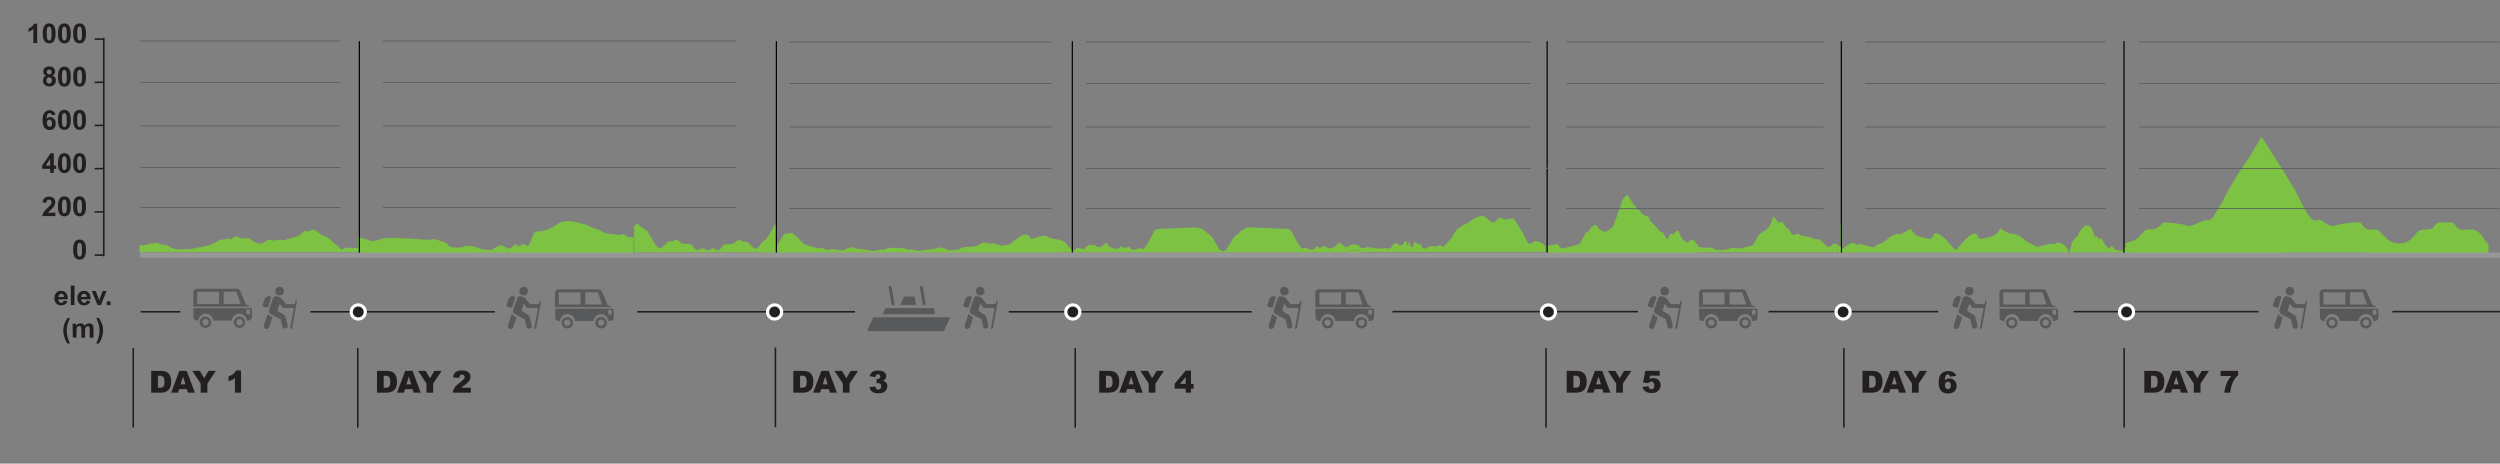 <?xml version="1.0" encoding="utf-8"?>
<!-- Generator: Adobe Illustrator 25.2.0, SVG Export Plug-In . SVG Version: 6.00 Build 0)  -->
<svg version="1.1" id="Layer_1" xmlns="http://www.w3.org/2000/svg" xmlns:xlink="http://www.w3.org/1999/xlink" x="0px" y="0px"
	 viewBox="0 0 1561.1 289.5" enable-background="new 0 0 1561.1 289.5" xml:space="preserve">
<rect x="0" y="0" width="1561.1" height="289.5" fill="#808080" stroke="none"/>
<g>
	<path fill="#7DC242" d="M1476.5,158.1h-49.5c0.9-0.2,1.9-0.5,2.8-0.5c14.6,0,29.3,0,43.9,0C1474.6,157.6,1475.5,157.9,1476.5,158.1
		z"/>
	<path fill="#7DC242" d="M1553.9,152.6v5.4h-77.4c-0.9-0.2-1.9-0.5-2.8-0.5c-14.6,0-29.3,0-43.9,0c-0.9,0-1.9,0.3-2.8,0.5h-51
		c-15.6,0-31.1,0-46.7,0c-0.6,0-1.3-0.4-1.9-0.7v-5.4c2.2-0.9,4.6-1.3,6.7-2.7c1.8-1.1,3.2-3.4,4.8-4.9c0.7-0.6,1.6-0.9,2.4-1
		c1.5-0.2,3.1,0,4.6-0.5c1.3-0.4,2.4-1.6,3.6-2.5c0.6-0.5,1.2-1.4,1.8-1.4c4.8,0.3,9.7,0.5,14.5,2c2.7,0.8,5.9-1.5,8.9-2.5
		c1-0.3,1.9-1,2.8-0.9c2.4,0.2,4.1-0.9,5.5-3.7c0.9-1.8,2.2-3.2,3.1-5c4.9-9.1,9.7-18.3,15.6-26.4c3.7-5.2,6.9-11.1,10.4-16.9
		c1.5,2.2,2.9,4.2,4.3,6.4c5.3,8.3,10.6,16.6,15.7,25.1c2.3,3.8,4.1,8.1,6.2,12c1.2,2.3,2.5,4.7,4.1,6.5c1.4,1.6,3,3.1,5.1,1.8
		c0.4-0.3,1.1,0,1.6,0.2c2.2,1.2,4.4,3.1,6.7,3.5c2.3,0.3,4.8-1,7.2-1.3c3.4-0.5,6.8-0.7,10.3-0.9c0.4,0,1,0.3,1.3,0.8
		c2.2,4.2,5.3,4.1,8.5,3.7c0.9-0.1,2,0.3,2.6,1c3,3.1,5.8,6.7,9.7,7.4c3.9,0.7,7.7,0.3,11-3.2c0.6-0.6,1.2-1.1,1.7-1.8
		c2.6-4.5,6.4-2.8,9.6-3.7c0.5-0.2,1.4-0.1,1.6-0.6c1.7-3.9,4.7-3.8,7.1-3.5c2.4,0.2,5.2-1.3,7.4,2.6c1,1.7,3.8,2.3,5.7,2
		c4.9-0.9,8.9,0.2,11.9,6.2C1551.9,150.9,1553,151.7,1553.9,152.6z"/>
</g>
<g>
	<path fill="#7DC242" d="M1329,156.4v1.4h-3.2c-0.1,0-0.3-0.1-0.4-0.1c-2.1,0-4.2,0-6.3,0c-0.1,0-0.3,0.1-0.4,0.1h-13.3
		c-4.2,0-8.4,0-12.6,0c-0.1,0-0.2-0.1-0.3-0.2v-1.6c0.6-1.1,0.9-2.7,1.2-4.2c0.1-0.4,0.3-0.8,0.5-1c0.5-0.7,1.1-1.4,1.6-2.1
		c0.2-0.3,0.5-0.6,0.7-0.7c0.5-0.1,0.9-0.7,1.2-1.5c1.2-2.8,2.7-4.1,4.2-5.6c0.8,0.2,1.6-0.5,2.4-0.2c0.3,0.1,0.6,0.6,0.9,0.9
		c0.3,0.3,0.5,0.5,0.8,0.9c0.2,0.3,0.5,0.7,0.6,1.1c0.4,1.1,0.8,2.2,1.2,3.4c0.3,0.8,0.6,1.1,1.1,0.8c0.7-0.4,1.2,0.3,1.7,1.3
		c0.2,0.5,0.4,0.5,0.6,0.2c0.7-1,1.3-0.7,1.9,0.8c0.6,1.4,1.2,2.7,2,3.3c0.3,0.3,0.6,0.9,1,1.3c0.5,0.6,1,0.5,1.4-0.1
		c0.9-1.3,1.8-1,2.6,0.7c0.1,0.2,0.2,0.4,0.3,0.4c1.4,0.3,2.8,0.6,4.2,0.9c0.3,0.1,0.7-0.1,1-0.2c0.1,0,0.3-0.3,0.3-0.5
		c0.5-2.2,2-2,2.4,0C1328.4,156.3,1328.7,156.6,1329,156.4z"/>
	<path fill="#7DC242" d="M1325.8,157.9h-7.2c0.1,0,0.3-0.1,0.4-0.1c2.1,0,4.2,0,6.3,0C1325.5,157.7,1325.7,157.8,1325.8,157.9z"/>
</g>
<g>
	<path fill="#7DC242" d="M1291.5,155.9v1.9h-111c-10.1,0-20.2,0-30.3,0c-0.4,0-0.8-0.1-1.2-0.2v-18.2c0.1,0.4,0.4,0.7,0.4,1.1
		c0,4.9,0,9.8,0,14.7v0.9c0.2,0,0.3,0.1,0.5,0.1c0.7-0.6,1.5-1.1,1.9-1.8c0.8-1.3,2.8-1.8,4.4-2.6c0.7-0.4,1.5,0,2,0.4
		c0.6,0.5,1.3,0.7,2.3,0.4c1.2-0.4,2.1-0.1,3.2,0.3c0.8,0.3,1.8,0.5,2.7,0.7c0.8,0.2,1.7,0.3,2.4,0.6c0.8,0.3,1.5,0.3,2-0.2
		c1.1-1,2.7-1.8,4.6-2.4c0.4-0.1,0.7-0.4,1-0.6c1.3-1,2.6-2.1,3.9-3.1c1.5-1.2,3.4-1.9,6.2-1.8c0.4,0,0.9-0.1,1.1-0.3
		c1.3-1,3.8-1.3,4.6-2.6c0.1-0.1,0.3-0.2,0.7-0.3c0.3,0.3,0.6,0.6,0.8,0.8c0.6,0.7,1.1,1.5,1.8,2.2c1,1,2.2,1.9,4.4,2.2
		c1.3,0.2,2.6,0.6,3.8,0.9c1.5,0.4,2.2,0.2,2.8-0.6c0.4-0.6,0.6-1.2,1-1.9c0.5-0.9,2-1,3.1-0.4c2.8,1.7,4.9,3.7,6.6,5.8
		c1.1,1.4,2.4,2.7,3.7,4.1c0.2,0,0.3,0,0.5,0c1-1,2-2,2.8-3c2-2.4,3.9-4.8,7.2-6.7c0.5-0.3,1.4-0.5,2.1-0.5c0.4,0,0.9,0.5,1.1,0.8
		c0.4,0.6,0.6,1.2,1,1.8c0.5,0.8,1.1,0.9,2.5,0.6c0.9-0.2,1.8-0.5,2.8-0.6c3.6-0.6,5.6-2,6.9-3.9c0.4-0.6,0.9-1.2,1.5-2
		c0.5,0.5,0.6,0.8,0.9,1c0.4,0.3,1,0.5,1.5,0.8c0.4,0.2,0.9,0.3,1.2,0.6c0.9,0.6,1.9,0.9,3.5,1.1c1.6,0.1,3.4,0.7,4.5,1.3
		c1.7,1,3,2.3,4.5,3.4c0.6,0.5,1.4,0.8,2.2,1.2c1.1,0.6,2.3,1.1,3.2,1.7c0.8,0.6,1.4,0.9,2.5,0.3c0.3-0.1,0.6-0.3,0.9-0.3
		c1.9-0.2,3.6-0.6,5.2-1.3c0.4-0.2,1.5-0.1,2.1,0c1,0.2,1.6,0.2,2.3-0.4c0.8-0.7,1.4-0.7,2.6-0.1c1.8,0.8,3.6,1.6,4.2,2.9
		C1290.5,155.4,1291.1,155.6,1291.5,155.9z"/>
</g>
<g>
	<path fill="#7DC242" d="M1060.3,153v5h-49.4c-14.7,0-29.5,0-44.2,0c-0.3,0-0.9,0.8-0.8-0.7v-3.8c2.2-0.4,4.3-0.8,6.5-1.1
		c0.3,0,0.6,0.3,0.8,0.7c1,2.3,2.3,2.1,3.7,1.8c1.8-0.4,3.6-0.9,5.4-1.3c1.2-0.3,2.4-0.7,3.6-1.2c0.4-0.2,0.9-0.7,1.2-1.3
		c0.8-1.4,1.6-3,2.4-4.5c0.5-0.9,0.9-2.2,1.8-1.3c0.1,0.1,0.5-0.4,0.7-0.8c1-1.9,2.2-3.1,3.6-4c0.7-0.4,1.1-0.2,1.6,0.7
		c1.4,2.6,3.3,2.9,5.1,3.6c0.7,0.3,1.6-1,2.4-1.5c1.1-0.7,2.3-0.9,3-3c0.8-2.4,1.8-4.8,2.6-7.2c0.8-2.3,1.6-4.6,2.4-7
		c0.8-2.3,2-3.5,3.3-4.3c0.2-0.1,0.5,0.3,0.7,0.6c1.4,2.1,2.8,4.6,4.4,6.4c0.8,0.9,1.5,2.8,2.7,2.3c0.1,0,0.3,0.1,0.3,0.3
		c0.7,2.2,1.9,2.3,3,3.2c0.4,0.3,0.9,0,1.3,0.2c0.4,0.2,1.1,0.3,1.2,0.9c0.7,2.4,1.9,3.4,3.1,4.5c1.3,1.3,2.5,2.7,3.8,4.1
		c0.2,0.2,0.4,0.7,0.5,0.6c1.6-0.6,2.3,2.2,3.3,3.6c1.1,1.5,1.1,1.7,1.7-0.5c0.4-1.6,1-2.5,2-1.8c0.7,0.5,1.3,0.1,1.9-0.7
		c0.3-0.5,0.7-1,1.1-1.3c0.6-0.4,1.2-0.3,1.6,1.1c0.7,2.2,1.6,3.5,2.8,4.8c1.3,1.3,2.1,2,3.6,0.3c1.3-1.6,2.8-0.8,4,1.5
		C1059.4,152.3,1059.9,152.6,1060.3,153z"/>
</g>
<g>
	<path fill="#7DC242" d="M965.2,153.9v3.4h-76.4c-11.7,0-23.4,0-35.2,0v-2.9c0.9,0.1,1.8,0.1,2.7,0.2c0.2,0,0.3,0,0.5,0
		c3.2,1.3,6.6-0.1,9.9,0.6c1.3,0.3,2.3-0.8,3-2c0.3-0.5,0.6-1.3,0.9-1.3c0.8,0,1.8,0.1,2.4,0.7c1.4,1.1,2.6,0.9,3.5-0.7
		c0.1-0.2,0.1-0.4,0.3-0.6c0.4-0.3,0.8-0.6,1.2-0.9c0.2,0.4,0.5,0.9,0.6,1.3c0.2,0.6,0.2,1.2,0.5,1.9c0.2-0.9,0.5-1.8,0.7-2.7
		c0.1,0,0.2,0,0.4,0c0.2,1.1,0.4,2.2,0.7,3.3c0.9,0.4,1.4,0.1,1.6-1c0.1-0.7,0.5-1.4,0.7-2.2c1,0.7,1.9,1.2,2.8,1.8
		c0.2-0.2,0.6-0.4,0.9-0.7c0.2,0.3,0.3,0.6,0.4,0.8c0.8,2.7,2.2,3,4.3,1.4c0.7-0.6,1.9-0.5,2.9-0.6c1-0.1,2.1,0.1,3.2,0.1
		c0.1,0,0.3-0.2,0.4-0.3c0.6-0.9,1.2-0.7,1.9,0c0.7,0.8,1.3,0.7,2.1-0.2c1.3-1.5,2.7-2.8,4.1-4.3c0.3-0.3,0.6-0.8,0.7-1.2
		c1-2.7,2.8-4.6,5-6c1.2-0.8,2.3-2.1,4.1-2.2c0.9,0,1.7-1.3,2.6-2c0.3-0.3,0.7-0.5,1-0.7c1.5-0.7,3.1-1.3,4.7-2c1-0.4,2-0.4,2.9,0.4
		c1.4,1.1,2.7,2.2,4.1,3.4c0.5,0.4,2.1,0,2.8-0.7c0.1-0.1,0.1-0.1,0.2-0.2c2-2.3,2-2.3,4.7-1c0.4,0.2,0.8,0.3,1.3,0.2
		c1.2-0.1,2.5-0.5,3.7-0.5c0.6,0,1.4,0.3,1.8,0.8c1.2,1.7,2.2,3.5,3.3,5.3c0.3,0.6,0.8,1.1,1.1,1.7c0.5,0.8,1,1.6,1.4,2.4
		c0.7,1.4,1.3,2.8,2,4.2c0.7,1.4,1.9,1.8,3,0.8c2.3-2,4.4-0.7,6.5,0.2C963.8,152.6,964.5,153.3,965.2,153.9z"/>
</g>
<g>
	<path fill="#7DC242" d="M670.8,156.3c0.7-0.5,1.4-1,2.2-1.6c1.2,0.3,2.4,0.6,3.9,1c0.6-0.7,1-1.3,1.6-1.9c0.3-0.3,1-0.8,1.4-0.8
		c1.4,0.1,3.2-0.2,4.3,0.5c2.1,1.3,2.4,1.3,4.2-0.1c0.6-0.5,1.2-0.9,1.8-1.4c0.1-0.1,0.3-0.1,0.7-0.3c1.5,1.5,1.8,3.4,7.2,3.7
		c0.4-0.4,0.9-0.9,1.5-1.6c1.2,0.5,2.3,0.8,3.4,1.3c0.5-0.4,0.9-0.8,1.3-1.2c0.2,0,0.4,0,0.6,0c0.4,0.4,0.6,0.9,1.1,1.3
		c0.5,0.4,1.3,0.6,1.9,1c0.8-0.3,1.8-0.5,2.3-0.8c0.7-0.5,1.4-0.6,2.4-0.2c0.3,0.1,0.7,0.1,1.4,0.2c0.9-1.1,2-2.1,2.6-3.2
		c1.6-2.7,2.9-5.4,4.3-8.2c0.3-0.6,1.1-0.9,2.7-1c2.6-0.1,5.1-0.3,7.7-0.4c4.3-0.2,8.6-0.3,12.9-0.5c3.4-0.2,5.9,0.3,7.4,1.5
		c1.6,1.3,3.3,2.7,4.9,4c0.3,0.3,0.4,0.5,0.6,0.8c1.5,2.5,2.9,5,4.4,7.5c0.2,0.3,1,0.6,1.8,0.8c1.3,0.2,2-0.2,2.3-0.7
		c1.1-1.8,2.4-3.5,3.3-5.3c0.8-1.6,1.9-3.2,4.1-4.6c0.9-0.6,1.2-1.4,2.1-2c1-0.7,2.4-1.3,3.7-2c0.3-0.2,1.2-0.2,1.8-0.2
		c1,0,2,0.2,3.1,0.2c6.2,0.3,12.4,0.5,18.6,0.8c3.3,0.1,3.3,0.2,4,1.4c1.2,2.3,2.4,4.6,3.7,6.8c0.8,1.4,1.9,2.7,2.9,4.1
		c0.9-0.1,1.3-0.2,1.6-0.3c1-0.3,1.8-0.2,2.3,0.3c0.2,0.2,0.5,0.4,0.9,0.5c1,0.4,2.1,0.4,2.8-0.2c0.7-0.6,1.1-1.1,1.9-1.9
		c0.7,0.5,1.1,0.8,1.7,1.2c1.1-0.4,2-0.7,3.3-1.2c0.6,0.6,1.1,1.1,1.7,1.6c5-0.4,5.6-2.1,6.9-3.7c0.2,0,0.4,0,0.5,0
		c0.5,0.3,1,0.7,1.4,1c0.6,0.5,1,1,1.7,1.4c0.9,0.6,1.9,0.5,2.5-0.1c0.8-0.8,2.1-1.3,4.4-1.1c0.7,0.1,1.3,0.3,1.8,0.5
		c0.3,0.1,0.3,0.3,0.4,0.5c1.2,1.5,1.5,1.5,4.7,0.8c0.3-0.1,0.7-0.1,1.1-0.2c0,1.1,0,2.2,0,3.3c-1.6,0-3.1,0-4.7,0
		c-0.1-0.2-0.3-0.4-0.3-0.5c-0.1-0.9-1-1.3-3.2-1.2c-2.6,0.1-3.1,0.3-3.2,1.8c-57.5,0-115,0-172.4,0
		C670.8,157.4,670.8,156.8,670.8,156.3z"/>
	<path fill="#7DC242" d="M843.2,158c0-1.4,0.5-1.7,3.2-1.8c2.1,0,3.1,0.3,3.2,1.2c0,0.2,0.2,0.4,0.3,0.5
		C847.6,158,845.4,158,843.2,158z"/>
</g>
<g>
	<path fill="#7DC242" d="M396,141.5c0.4-0.5,0.8-0.9,1.3-1.4c0.6-0.6,1-0.6,1.5,0.1c0.8,1.2,1.8,2,3.2,2.5c0.3,0.1,0.6,0.5,0.9,0.7
		c0.3,0.2,0.5,0.4,0.8,0.5c0.2,0.1,0.4,0.2,0.5,0.3c0.7,1.2,1.4,2.5,2.1,3.7c0.9,1.6,1.9,3.1,2.9,4.7c0.5,0.7,1.1,1.3,1.8,1.9
		c0.9,0.8,1.6,0.8,2.4,0c0.9-0.9,1.9-1.7,2.7-2.7c0.8-0.9,1.8-1.2,2.9-1.2c1.1,0,1.9-0.3,2.6-0.8c0.4-0.3,0.8-0.4,1.2,0
		c0.5,0.4,1.2,0.7,1.7,1.2c0.9,0.9,2.1,1.3,3.4,1.3c0.9,0,1.9,0.1,2.8,0.2c0.7,0,1.3,0.3,1.7,0.9c0.5,0.7,1.1,1.4,1.7,2.1
		c0.7,0.8,1.3,0.9,2.2,0.4c0.7-0.3,1.3-0.7,2.1-0.8c0.4-0.1,1.1,0,1.5,0.3c1.4,0.9,2.9,1,4.2,0c0.5-0.4,1.1-0.5,1.7-0.2
		c0.7,0.3,1.5,0.7,2.2,1c0.7,0.3,1.2-0.1,1.6-0.5c0.6-0.7,1.2-1.3,1.7-2.1c0.5-0.7,1.2-1,2-1c0.9-0.1,1.9-0.1,2.8-0.2
		c1.1-0.1,2.2-0.3,3-1.1c0.6-0.5,1.3-1,2-1.4c0.3-0.1,0.8-0.2,1,0c0.9,0.6,1.7,0.9,2.9,0.9c1.1,0,2.1,0.4,2.9,1.3
		c0.6,0.8,1.5,1.5,2.3,2.3c1.1,1.1,2.2,1.1,3.3-0.1c0.8-1,1.6-2.1,2.5-3.1c0.4-0.5,1.1-0.7,1.6-1.2c0.8-0.8,1.6-1.6,2.2-2.5
		c1.2-2.1,2.3-4.2,3.5-6.3c0.2-0.3,0.4-0.6,0.6-0.9c0.3,0.2,0.6,0.4,0.8,0.5c0,5.6,0,11.3,0,16.9c-0.8,0-1.6,0-2.4,0
		c-0.1-0.5-0.1-1-0.3-1.4c-0.4-0.6-1.1-0.8-1.9-0.6c-0.9,0.3-1.2,0.9-1,1.9c-27.7,0-55.4,0-83.1,0C396,152.2,396,146.8,396,141.5z"
		/>
	<path fill="#7DC242" d="M479.1,157.5c-0.2-1.1,0.1-1.7,1-1.9c0.8-0.2,1.5-0.1,1.9,0.6c0.2,0.4,0.2,0.9,0.3,1.4
		C481.2,157.5,480.1,157.5,479.1,157.5z"/>
</g>
<g>
	<path fill="#7DC242" d="M475.6,156.3c0.5,0,1.2,0,1.4,0.1c1,0.4,2.2,0.3,3.7,0.2c2,0,2.3-0.3,2.6-0.7c1.2-1.8,2.4-3.5,3.5-5.3
		c0.8-1.2,1.5-2.5,2.3-3.7c0.5-0.7,1.4-1.4,5.4-1.4c1.1,0.9,2.6,1.8,3.6,2.8c1.3,1.3,2.3,2.5,3.5,3.8c0.2,0.2,1,0.4,1.5,0.6
		c1.4,0.5,2.8,1,4.3,1.5c0.4,0.2,1.1,0.3,1.7,0.4c0.7,0.1,1.3,0.2,2.2,0.4c0.3-0.1,0.8-0.2,1.4-0.4c1.4,0.5,2.8,1,4.6,1.7
		c0.5-0.2,0.7-0.4,1-0.5c1.1-0.3,2.2-0.4,3.4-0.1c4,1,5.4,0.6,7.2-0.5c0.3-0.2,0.7-0.4,1.2-0.5c0.9-0.3,1.9-0.4,2.8,0
		c0.9,0.4,2,0.7,4,0.8c2.2,0.1,4.2,0.5,6.1,0.9c2.1,0.4,2.4,0.4,4.4,0c1.1-0.3,2-0.6,3.8-0.4c0.5,0,1.5-0.3,2-0.5
		c1.9-1,2.4-1,5.8-0.6c0.4,0.1,1.1,0,1.5,0c2.4-0.4,3.5-0.2,4.7,0.4c0.3,0.2,0.7,0.4,1.2,0.5c0.2,0.1,0.8,0.2,1,0.1
		c1.8-0.2,3,0.1,4,0.4c1.4,0.5,2.5,0.3,4.1,0.1c2.3-0.4,4.8-0.6,7.1-0.9c1.1-0.2,2.1-0.4,2.9-0.6c1.6-0.6,2.8-0.5,4,0.1
		c0.6,0.3,1.3,0.7,2,1c0.3,0.1,0.9,0.2,1.1,0.3c1.6-0.1,2.8-0.2,4.1-0.3c1.7-0.1,2.8-0.4,3.3-0.9c0.8-0.7,2.9-1.1,5.4-1
		c2.9,0.1,4.2-0.4,5.3-0.9c0.9-0.5,1.6-0.9,2.5-1.4c0.7-0.4,1.7-0.5,2.9-0.1c0.9,0.3,1.9,0.5,3.4,0.3c0.7,0,1.7,0.1,2.3,0.3
		c0.7,0.2,1.1,0.4,1.6,0.6c1.5,0.6,2.3,0.6,4.5,0.2c3.7-0.7,3.9-1.8,5.3-2.8c1.3-1,2.8-1.9,4.3-2.9c0.6-0.3,1.7-0.6,2.7-0.9
		c0.2-0.1,0.8-0.1,0.8-0.1c0.4,0.1,0.8,0.2,0.9,0.4c0.6,0.6,1,1.2,1.6,1.8c0.2,0.2,0.8,0.4,1.1,0.6c0.5-0.2,1.1-0.3,1.6-0.5
		c1.2-0.4,2.2-0.9,3.5-1.2c1.5-0.4,3.8-0.3,4.4,0.3c0.9,0.8,3,1.2,5.1,1.5c3.3,0.6,5.7,1.3,6.4,2.5c0.7,1.2,2,2.4,3.2,3.7
		c0.5,0.5,1.5,0.9,2.4,1.4c1-0.2,1.5-0.3,2.1-0.3c0,0.4,0,0.9,0,1.3c-1.8,0-3.6,0-5.4,0c-0.2-0.3-0.2-0.7-0.7-0.9
		c-0.9-0.4-2.5-0.5-4.1-0.4c-2,0.2-2.6,0.6-2.2,1.3c-61.6,0-123.3,0-184.9,0C475.6,157.2,475.6,156.8,475.6,156.3z"/>
	<path fill="#7DC242" d="M660.4,157.6c-0.4-0.7,0.2-1.1,2.2-1.3c1.7-0.2,3.3,0,4.1,0.4c0.5,0.3,0.5,0.6,0.7,0.9
		C665.2,157.6,662.8,157.6,660.4,157.6z"/>
</g>
<g>
	<path fill="#7DC242" d="M395.6,147.9V158h-90.2c-26.7,0-53.4,0-80.1,0c-0.5,0-1.1-0.2-1.6-0.2v-9.8c2,0.6,4.2,1.2,6.1,1.9
		c2.7,1.1,5.1,0.5,7.5-0.4c0.5-0.2,0.9-0.4,1.4-0.5c2.6-0.2,5.2-0.5,7.9-0.5c1.7,0,3.4,0.2,5.2,0.3c1.4,0.1,2.9,0.1,4.3,0.2
		c1.8,0.1,3.6,0.3,5.3,0.4c3,0.1,5.9,0.7,8.9,0c0.4-0.1,0.9-0.2,1.2-0.1c2.8,1.1,6.3,1.4,8.3,3.6c1.2,1.4,3.6,2,6.3,1.7
		c1.5-0.2,3.2,0,4.2-1c0.2-0.2,1-0.1,1.5-0.1c0.6,0,1.2,0.2,1.8,0.2c2.3-0.1,4,0.6,5.9,1.5c1.3,0.6,3.2,0.7,4.9,0.9
		c0.4,0.1,0.9-0.1,1.2-0.1c1.5,0.3,2-0.3,2.8-0.9c1.1-0.8,2.8-1.3,4.5-2.1c0.9,0.4,2.7,1.3,4.7,2.3c1.3-0.1,1.3-0.1,4.2-2.9
		c2.6,1.8,2.6,1.8,5.1-0.5c0.3,0.3,0.5,0.6,0.9,0.9c0.5,0.3,1.1,0.8,1.5,0.7c0.6-0.1,1.1-0.6,1.3-1c0.6-1.3,1-2.6,1.5-3.8
		c0.4-1.1,0.9-2.2,1.5-3.2c0.2-0.4,1.1-0.9,1.6-0.9c3.6-0.1,6.5-1.1,9.3-2.4c1.4-0.7,2.5-1.6,3.8-2.4c2.2-1.5,4.7-1.9,7.9-1.7
		c3.9,0.3,7,1.7,10.6,2.4c0.1,0,0.1,0,0.2,0.1c2.1,1.9,5.9,2.1,8.3,3.7c1.7,1.1,3.8,1.7,6.2,1.8c1.7,0.1,3.3,0.4,5,0.6
		c0.3,0,0.8,0.1,1,0c1.4-0.9,2.5-0.4,3.2,0.4C391.9,148.4,393.6,148.4,395.6,147.9z"/>
</g>
<g>
	<path fill="#7DC242" d="M181.2,157.5h-47.1c0.6,0,1.2-0.1,1.9-0.1c14.5,0,28.9,0,43.4,0C180,157.4,180.6,157.5,181.2,157.5z"/>
	<path fill="#7DC242" d="M223.7,154.8v2.7h-10.5c-0.6,0-1.1-0.1-1.7-0.1c-9.4,0-18.9,0-28.3,0c-0.6,0-1.1,0.1-1.7,0.1h-0.3
		c-0.6,0-1.2-0.1-1.9-0.1c-14.5,0-28.9,0-43.4,0c-0.6,0-1.2,0.1-1.9,0.1h-0.3c-15.1,0-30.3,0-45.4,0c-0.4,0-0.8-0.1-1.2-0.1v-4.3
		c1.4,0.3,2.6,0.1,3.9-0.2c1.8-0.4,3.7-0.8,5.5-1.2c0.9-0.2,1.7-0.1,2.3,0.2c1.2,0.6,2.3,1.3,4.4,0.9c0.2,0,0.7,0.2,1,0.3
		c0.7,0.4,1.5,0.8,2.1,1.2c2.5,1.6,5.9,1.6,9.6,1.3c0.7-0.1,1.5,0,2.3-0.1c0.2,0,0.5,0,0.7,0c1.5-0.3,2.9-0.6,4.5-0.9
		c1.2-0.2,2.4-0.3,3.5-0.6c1.1-0.2,2.1-0.5,3.1-0.8c1-0.3,2.1-0.7,3-1.1c1.3-0.6,2.6-1.2,3.6-1.9c0.7-0.5,1.4-0.7,2.6-0.6
		c0.4,0,0.9,0,1.1-0.1c1.7-0.8,1.7-0.8,3.5-0.1c0.2-0.1,0.3-0.1,0.5-0.2c0.9-0.5,1.7-1,2.7-1.5c0.2-0.1,0.9-0.1,1.2,0
		c0.5,0.2,1,0.4,1.3,0.7c0.4,0.4,0.9,0.4,1.8,0.4c1.5-0.1,3,0,4.5,0.1c0.3,0,0.7,0.3,0.8,0.5c0.9,1.3,2.8,2,5.2,2.6
		c0.9,0.2,1.7,0.2,2.3-0.2c0.7-0.4,1.4-0.9,2-1.3c1.3-0.8,2.5-0.9,4.2-0.4c0.5,0.1,1.8,0.2,2,0c1-0.6,2.2-0.5,3.4-0.3
		c1.3,0.3,2.3,0.1,3.4-0.3c2-0.7,4.2-1.2,6.2-1.8c0.8-0.2,1.4-0.6,1.9-1c0.8-0.6,1.4-1.3,2.2-1.9c1.2-0.9,1.4-0.9,3-0.1
		c0.4-0.2,0.8-0.5,1.2-0.7c1.6-0.8,2.7-0.8,3.9,0.1c1.1,0.8,2,1.7,3.1,2.5c0.3,0.2,0.9,0.4,1.4,0.6c0.8,0.3,1.9,0.6,2.4,1
		c2.4,1.9,4.6,3.8,6.8,5.8c0.6,0.6,1.1,1.2,1.8,1.9c1.5-0.8,2.9-1.4,4.9-1.3c1.1,0.1,2.2,0.2,3.3,0.3
		C222.3,154.9,223,154.8,223.7,154.8z"/>
	<path fill="#7DC242" d="M213.2,157.5h-31.7c0.6,0,1.1-0.1,1.7-0.1c9.4,0,18.9,0,28.3,0C212.1,157.4,212.6,157.5,213.2,157.5z"/>
</g>
<line fill="none" stroke="#000000" stroke-width="0.75" stroke-miterlimit="10" x1="669.6" y1="25.7" x2="669.6" y2="159.8"/>
<line fill="none" stroke="#000000" stroke-width="0.75" stroke-miterlimit="10" x1="966.1" y1="25.7" x2="966.1" y2="159.8"/>
<line fill="none" stroke="#000000" stroke-width="0.75" stroke-miterlimit="10" x1="484.8" y1="25.7" x2="484.8" y2="159.8"/>
<line fill="none" stroke="#000000" stroke-width="0.75" stroke-miterlimit="10" x1="224.4" y1="25.7" x2="224.4" y2="159.8"/>
<line fill="none" stroke="#000000" stroke-width="0.75" stroke-miterlimit="10" x1="1149.8" y1="25.7" x2="1149.8" y2="159.8"/>
<line fill="none" stroke="#000000" stroke-width="0.75" stroke-miterlimit="10" x1="1326.3" y1="25.7" x2="1326.3" y2="159.8"/>
<path fill="none" stroke="#FFFFFF" stroke-width="0.75" stroke-miterlimit="10" d="M298.9,159.1"/>
<path fill="none" stroke="#FFFFFF" stroke-width="0.75" stroke-miterlimit="10" d="M299.4,156.7"/>
<path fill="none" stroke="#FFFFFF" stroke-width="0.75" stroke-miterlimit="10" d="M298.2,159.3"/>
<polygon fill="#7DC242" points="967,104.8 965.6,105.5 965.6,104.8 "/>
<path fill="none" stroke="#FFFFFF" stroke-width="0.75" stroke-miterlimit="10" d="M285.2,160.3"/>
<line fill="none" stroke="#231F20" stroke-miterlimit="10" x1="87.8" y1="194.7" x2="112.6" y2="194.7"/>
<line fill="none" stroke="#58595B" stroke-width="0.5" stroke-miterlimit="10" x1="87.7" y1="25.6" x2="212.5" y2="25.6"/>
<line fill="none" stroke="#58595B" stroke-width="0.5" stroke-miterlimit="10" x1="87.7" y1="51.6" x2="212.5" y2="51.6"/>
<line fill="none" stroke="#58595B" stroke-width="0.5" stroke-miterlimit="10" x1="87.7" y1="78.6" x2="212.5" y2="78.6"/>
<line fill="none" stroke="#58595B" stroke-width="0.5" stroke-miterlimit="10" x1="87.7" y1="104.6" x2="212.5" y2="104.6"/>
<line fill="none" stroke="#58595B" stroke-width="0.5" stroke-miterlimit="10" x1="87.7" y1="129.6" x2="212.5" y2="129.6"/>
<line fill="none" stroke="#58595B" stroke-width="0.5" stroke-miterlimit="10" x1="459.5" y1="25.6" x2="239.1" y2="25.6"/>
<line fill="none" stroke="#58595B" stroke-width="0.5" stroke-miterlimit="10" x1="459.5" y1="51.6" x2="239.1" y2="51.6"/>
<line fill="none" stroke="#58595B" stroke-width="0.5" stroke-miterlimit="10" x1="459.5" y1="78.6" x2="239.1" y2="78.6"/>
<line fill="none" stroke="#58595B" stroke-width="0.5" stroke-miterlimit="10" x1="459.5" y1="104.6" x2="239.1" y2="104.6"/>
<line fill="none" stroke="#58595B" stroke-width="0.5" stroke-miterlimit="10" x1="459.5" y1="129.6" x2="239.1" y2="129.6"/>
<line fill="none" stroke="#58595B" stroke-width="0.5" stroke-miterlimit="10" x1="955.8" y1="26.2" x2="678.1" y2="26.2"/>
<line fill="none" stroke="#58595B" stroke-width="0.5" stroke-miterlimit="10" x1="955.8" y1="52.2" x2="678.1" y2="52.2"/>
<line fill="none" stroke="#58595B" stroke-width="0.5" stroke-miterlimit="10" x1="955.8" y1="79.3" x2="678.1" y2="79.3"/>
<line fill="none" stroke="#58595B" stroke-width="0.5" stroke-miterlimit="10" x1="955.8" y1="105.3" x2="678.1" y2="105.3"/>
<line fill="none" stroke="#58595B" stroke-width="0.5" stroke-miterlimit="10" x1="955.8" y1="130.3" x2="678.1" y2="130.3"/>
<line fill="none" stroke="#58595B" stroke-width="0.5" stroke-miterlimit="10" x1="1138.6" y1="26.2" x2="978.1" y2="26.2"/>
<line fill="none" stroke="#58595B" stroke-width="0.5" stroke-miterlimit="10" x1="1138.6" y1="52.2" x2="978.1" y2="52.2"/>
<line fill="none" stroke="#58595B" stroke-width="0.5" stroke-miterlimit="10" x1="1138.6" y1="79.3" x2="978.1" y2="79.3"/>
<line fill="none" stroke="#58595B" stroke-width="0.5" stroke-miterlimit="10" x1="1138.6" y1="105.3" x2="978.1" y2="105.3"/>
<line fill="none" stroke="#58595B" stroke-width="0.5" stroke-miterlimit="10" x1="1138.6" y1="130.3" x2="978.1" y2="130.3"/>
<line fill="none" stroke="#58595B" stroke-width="0.5" stroke-miterlimit="10" x1="1164.7" y1="26.2" x2="1314.9" y2="26.2"/>
<line fill="none" stroke="#58595B" stroke-width="0.5" stroke-miterlimit="10" x1="1164.7" y1="52.2" x2="1314.9" y2="52.2"/>
<line fill="none" stroke="#58595B" stroke-width="0.5" stroke-miterlimit="10" x1="1164.7" y1="79.3" x2="1314.9" y2="79.3"/>
<line fill="none" stroke="#58595B" stroke-width="0.5" stroke-miterlimit="10" x1="1164.7" y1="105.3" x2="1314.9" y2="105.3"/>
<line fill="none" stroke="#58595B" stroke-width="0.5" stroke-miterlimit="10" x1="1164.7" y1="130.3" x2="1314.9" y2="130.3"/>
<line fill="none" stroke="#58595B" stroke-width="0.5" stroke-miterlimit="10" x1="656.8" y1="26.2" x2="492.9" y2="26.2"/>
<line fill="none" stroke="#58595B" stroke-width="0.5" stroke-miterlimit="10" x1="656.8" y1="52.2" x2="492.9" y2="52.2"/>
<line fill="none" stroke="#58595B" stroke-width="0.5" stroke-miterlimit="10" x1="656.8" y1="79.3" x2="492.9" y2="79.3"/>
<line fill="none" stroke="#58595B" stroke-width="0.5" stroke-miterlimit="10" x1="656.8" y1="105.3" x2="492.9" y2="105.3"/>
<line fill="none" stroke="#58595B" stroke-width="0.5" stroke-miterlimit="10" x1="656.8" y1="130.3" x2="492.9" y2="130.3"/>
<line fill="none" stroke="#231F20" stroke-miterlimit="10" x1="629.9" y1="194.7" x2="781.6" y2="194.7"/>
<circle fill="#231F20" stroke="#FFFFFF" stroke-width="2" stroke-miterlimit="10" cx="669.9" cy="194.8" r="4.4"/>
<line fill="none" stroke="#58595B" stroke-width="0.5" stroke-miterlimit="10" x1="1560.9" y1="26.2" x2="1335.7" y2="26.2"/>
<line fill="none" stroke="#58595B" stroke-width="0.5" stroke-miterlimit="10" x1="1560.9" y1="52.2" x2="1335.7" y2="52.2"/>
<line fill="none" stroke="#58595B" stroke-width="0.5" stroke-miterlimit="10" x1="1560.9" y1="79.3" x2="1335.7" y2="79.3"/>
<line fill="none" stroke="#58595B" stroke-width="0.5" stroke-miterlimit="10" x1="1560.9" y1="105.3" x2="1335.7" y2="105.3"/>
<line fill="none" stroke="#58595B" stroke-width="0.5" stroke-miterlimit="10" x1="1560.9" y1="130.2" x2="1335.7" y2="130.2"/>
<line fill="none" stroke="#231F20" stroke-miterlimit="10" x1="869.5" y1="194.6" x2="1022.8" y2="194.6"/>
<line fill="none" stroke="#231F20" stroke-miterlimit="10" x1="83.2" y1="217.4" x2="83.2" y2="267"/>
<line fill="none" stroke="#231F20" stroke-miterlimit="10" x1="223.4" y1="217.4" x2="223.4" y2="267"/>
<line fill="none" stroke="#231F20" stroke-miterlimit="10" x1="484.2" y1="217.1" x2="484.2" y2="266.7"/>
<line fill="none" stroke="#231F20" stroke-miterlimit="10" x1="193.9" y1="194.7" x2="309" y2="194.7"/>
<circle fill="#231F20" stroke="#FFFFFF" stroke-width="2" stroke-miterlimit="10" cx="223.7" cy="194.8" r="4.4"/>
<line fill="none" stroke="#231F20" stroke-miterlimit="10" x1="397.9" y1="194.7" x2="533.9" y2="194.7"/>
<circle fill="#231F20" stroke="#FFFFFF" stroke-width="2" stroke-miterlimit="10" cx="483.7" cy="194.8" r="4.4"/>
<path fill="#231F20" d="M94.4,231.6h6.2c1.2,0,2.2,0.2,3,0.5c0.8,0.3,1.4,0.8,1.9,1.4s0.9,1.4,1.1,2.2c0.2,0.8,0.3,1.7,0.3,2.6
	c0,1.5-0.2,2.6-0.5,3.4c-0.3,0.8-0.8,1.5-1.4,2c-0.6,0.5-1.2,0.9-1.9,1.1c-0.9,0.2-1.8,0.4-2.5,0.4h-6.2L94.4,231.6L94.4,231.6z
	 M98.6,234.7v7.4h1c0.9,0,1.5-0.1,1.9-0.3c0.4-0.2,0.7-0.5,0.9-1c0.2-0.5,0.3-1.3,0.3-2.4c0-1.4-0.2-2.4-0.7-3
	c-0.5-0.5-1.2-0.8-2.3-0.8L98.6,234.7L98.6,234.7z"/>
<path fill="#231F20" d="M116.7,243h-4.8l-0.7,2.2h-4.3l5.1-13.6h4.6l5.1,13.6h-4.4L116.7,243z M115.8,240l-1.5-4.9l-1.5,4.9H115.8z"
	/>
<path fill="#231F20" d="M120.1,231.6h4.7l2.7,4.6l2.7-4.6h4.6l-5.3,7.9v5.7h-4.2v-5.7L120.1,231.6z"/>
<path fill="#231F20" d="M150.5,231.4v13.8h-3.8v-9.1c-0.6,0.5-1.2,0.9-1.8,1.1c-0.6,0.3-1.3,0.6-2.2,0.8V235c1.3-0.4,2.3-0.9,3-1.5
	c0.7-0.6,1.3-1.3,1.7-2.2L150.5,231.4L150.5,231.4z"/>
<path fill="#231F20" d="M235.4,231.6h6.2c1.2,0,2.2,0.2,3,0.5c0.8,0.3,1.4,0.8,1.9,1.4s0.9,1.4,1.1,2.2c0.2,0.8,0.3,1.7,0.3,2.6
	c0,1.5-0.2,2.6-0.5,3.4c-0.3,0.8-0.8,1.5-1.4,2c-0.6,0.5-1.2,0.9-1.9,1.1c-0.9,0.2-1.8,0.4-2.5,0.4h-6.2L235.4,231.6L235.4,231.6z
	 M239.6,234.7v7.4h1c0.9,0,1.5-0.1,1.9-0.3c0.4-0.2,0.7-0.5,0.9-1c0.2-0.5,0.3-1.3,0.3-2.4c0-1.4-0.2-2.4-0.7-3
	c-0.5-0.5-1.2-0.8-2.3-0.8L239.6,234.7L239.6,234.7z"/>
<path fill="#231F20" d="M257.7,243h-4.8l-0.7,2.2h-4.3l5.1-13.6h4.6l5.1,13.6h-4.4L257.7,243z M256.8,240l-1.5-4.9l-1.5,4.9H256.8z"
	/>
<path fill="#231F20" d="M261.1,231.6h4.7l2.7,4.6l2.7-4.6h4.6l-5.3,7.9v5.7h-4.2v-5.7L261.1,231.6z"/>
<path fill="#231F20" d="M294,245.2h-11.3c0.1-1.1,0.5-2.2,1.2-3.2c0.7-1,1.9-2.1,3.7-3.5c1.1-0.8,1.8-1.4,2.1-1.9
	c0.3-0.4,0.5-0.8,0.5-1.2c0-0.4-0.2-0.8-0.5-1.1c-0.3-0.3-0.7-0.4-1.2-0.4c-0.5,0-0.9,0.1-1.2,0.5c-0.3,0.3-0.5,0.8-0.6,1.6
	l-3.8-0.3c0.1-1.1,0.4-1.9,0.8-2.5c0.4-0.6,1-1.1,1.7-1.4s1.7-0.5,3-0.5c1.3,0,2.4,0.2,3.1,0.5c0.7,0.3,1.3,0.8,1.7,1.4
	c0.4,0.6,0.6,1.3,0.6,2.1c0,0.8-0.2,1.6-0.7,2.4c-0.5,0.8-1.4,1.6-2.6,2.5c-0.8,0.5-1.3,0.9-1.5,1.1s-0.6,0.5-0.9,0.8h5.9L294,245.2
	L294,245.2z"/>
<path fill="#231F20" d="M495.4,231.6h6.2c1.2,0,2.2,0.2,3,0.5s1.4,0.8,1.9,1.4c0.5,0.6,0.9,1.4,1.1,2.2c0.2,0.8,0.3,1.7,0.3,2.6
	c0,1.5-0.2,2.6-0.5,3.4s-0.8,1.5-1.4,2c-0.6,0.5-1.2,0.9-1.9,1.1c-0.9,0.2-1.8,0.4-2.5,0.4h-6.2L495.4,231.6L495.4,231.6z
	 M499.6,234.7v7.4h1c0.9,0,1.5-0.1,1.9-0.3c0.4-0.2,0.7-0.5,0.9-1c0.2-0.5,0.3-1.3,0.3-2.4c0-1.4-0.2-2.4-0.7-3s-1.2-0.8-2.3-0.8
	L499.6,234.7L499.6,234.7z"/>
<path fill="#231F20" d="M517.6,243h-4.8l-0.7,2.2h-4.3l5.1-13.6h4.6l5.1,13.6h-4.4L517.6,243z M516.8,240l-1.5-4.9l-1.5,4.9H516.8z"
	/>
<path fill="#231F20" d="M521.1,231.6h4.7l2.7,4.6l2.7-4.6h4.6l-5.3,7.9v5.7h-4.2v-5.7L521.1,231.6z"/>
<path fill="#231F20" d="M546.6,235.5l-3.6-0.6c0.3-1.1,0.9-2,1.7-2.6c0.8-0.6,2-0.9,3.6-0.9c1.8,0,3.1,0.3,3.9,1s1.2,1.5,1.2,2.5
	c0,0.6-0.2,1.1-0.5,1.6c-0.3,0.5-0.8,0.9-1.5,1.3c0.5,0.1,0.9,0.3,1.2,0.5c0.5,0.3,0.8,0.6,1.1,1.1c0.2,0.5,0.4,1,0.4,1.6
	c0,0.8-0.2,1.6-0.6,2.3c-0.4,0.7-1,1.3-1.8,1.7c-0.8,0.4-1.8,0.6-3.1,0.6c-1.2,0-2.2-0.1-2.9-0.4c-0.7-0.3-1.3-0.7-1.8-1.3
	c-0.5-0.6-0.8-1.3-1.1-2.1l3.8-0.5c0.1,0.8,0.4,1.3,0.7,1.6c0.3,0.3,0.7,0.4,1.2,0.4c0.5,0,0.9-0.2,1.3-0.6c0.3-0.4,0.5-0.9,0.5-1.5
	c0-0.6-0.2-1.1-0.5-1.5c-0.3-0.3-0.8-0.5-1.3-0.5c-0.3,0-0.7,0.1-1.2,0.2l0.2-2.7c0.2,0,0.4,0,0.5,0c0.5,0,0.9-0.2,1.2-0.5
	c0.3-0.3,0.5-0.7,0.5-1.1c0-0.4-0.1-0.7-0.4-1c-0.2-0.2-0.6-0.4-1-0.4c-0.4,0-0.8,0.1-1.1,0.4C546.9,234.4,546.7,234.9,546.6,235.5z
	"/>
<path fill="#231F20" d="M686.4,231.6h6.2c1.2,0,2.2,0.2,3,0.5s1.4,0.8,1.9,1.4c0.5,0.6,0.9,1.4,1.1,2.2c0.2,0.8,0.3,1.7,0.3,2.6
	c0,1.5-0.2,2.6-0.5,3.4s-0.8,1.5-1.4,2c-0.6,0.5-1.2,0.9-1.9,1.1c-0.9,0.2-1.8,0.4-2.5,0.4h-6.2L686.4,231.6L686.4,231.6z
	 M690.6,234.7v7.4h1c0.9,0,1.5-0.1,1.9-0.3c0.4-0.2,0.7-0.5,0.9-1c0.2-0.5,0.3-1.3,0.3-2.4c0-1.4-0.2-2.4-0.7-3
	c-0.5-0.5-1.2-0.8-2.3-0.8L690.6,234.7L690.6,234.7z"/>
<path fill="#231F20" d="M708.6,243h-4.8l-0.7,2.2h-4.3l5.1-13.6h4.6l5.1,13.6h-4.4L708.6,243z M707.8,240l-1.5-4.9l-1.5,4.9H707.8z"
	/>
<path fill="#231F20" d="M712.1,231.6h4.7l2.7,4.6l2.7-4.6h4.6l-5.3,7.9v5.7h-4.2v-5.7L712.1,231.6z"/>
<path fill="#231F20" d="M740.4,242.7h-6.9v-3.1l6.9-8.2h3.3v8.4h1.7v2.9h-1.7v2.5h-3.3V242.7z M740.4,239.7v-4.3l-3.6,4.3H740.4z"/>
<path fill="#231F20" d="M978.3,231.6h6.2c1.2,0,2.2,0.2,3,0.5s1.4,0.8,1.9,1.4c0.5,0.6,0.9,1.4,1.1,2.2c0.2,0.8,0.3,1.7,0.3,2.6
	c0,1.5-0.2,2.6-0.5,3.4c-0.3,0.8-0.8,1.5-1.4,2c-0.6,0.5-1.2,0.9-1.9,1.1c-0.9,0.2-1.8,0.4-2.5,0.4h-6.2L978.3,231.6L978.3,231.6z
	 M982.5,234.7v7.4h1c0.9,0,1.5-0.1,1.9-0.3c0.4-0.2,0.7-0.5,0.9-1c0.2-0.5,0.3-1.3,0.3-2.4c0-1.4-0.2-2.4-0.7-3s-1.2-0.8-2.3-0.8
	L982.5,234.7L982.5,234.7z"/>
<path fill="#231F20" d="M1000.6,243h-4.8l-0.7,2.2h-4.3l5.1-13.6h4.6l5.1,13.6h-4.4L1000.6,243z M999.7,240l-1.5-4.9l-1.5,4.9H999.7
	z"/>
<path fill="#231F20" d="M1004,231.6h4.7l2.7,4.6l2.7-4.6h4.6l-5.3,7.9v5.7h-4.2v-5.7L1004,231.6z"/>
<path fill="#231F20" d="M1027.4,231.6h9v3h-6.1l-0.3,2c0.4-0.2,0.8-0.3,1.2-0.4c0.4-0.1,0.8-0.1,1.2-0.1c1.4,0,2.5,0.4,3.3,1.2
	c0.8,0.8,1.3,1.9,1.3,3.1c0,0.9-0.2,1.7-0.7,2.5c-0.4,0.8-1.1,1.4-1.9,1.9s-1.8,0.6-3.1,0.6c-0.9,0-1.7-0.1-2.3-0.3
	s-1.2-0.4-1.6-0.8c-0.4-0.3-0.8-0.7-1.1-1.1c-0.3-0.4-0.5-1-0.7-1.6l3.8-0.4c0.1,0.6,0.3,1.1,0.6,1.4c0.3,0.3,0.7,0.5,1.2,0.5
	c0.5,0,1-0.2,1.3-0.6c0.3-0.4,0.5-1,0.5-1.8c0-0.8-0.2-1.4-0.5-1.8c-0.3-0.4-0.8-0.6-1.4-0.6c-0.4,0-0.7,0.1-1.1,0.3
	c-0.3,0.1-0.5,0.4-0.8,0.7l-3.2-0.5L1027.4,231.6z"/>
<path fill="#231F20" d="M1163,231.6h6.2c1.2,0,2.2,0.2,3,0.5s1.4,0.8,1.9,1.4c0.5,0.6,0.9,1.4,1.1,2.2c0.2,0.8,0.3,1.7,0.3,2.6
	c0,1.5-0.2,2.6-0.5,3.4s-0.8,1.5-1.4,2c-0.6,0.5-1.2,0.9-1.9,1.1c-0.9,0.2-1.8,0.4-2.5,0.4h-6.2L1163,231.6L1163,231.6z
	 M1167.2,234.7v7.4h1c0.9,0,1.5-0.1,1.9-0.3c0.4-0.2,0.7-0.5,0.9-1c0.2-0.5,0.3-1.3,0.3-2.4c0-1.4-0.2-2.4-0.7-3s-1.2-0.8-2.3-0.8
	L1167.2,234.7L1167.2,234.7z"/>
<path fill="#231F20" d="M1185.2,243h-4.8l-0.7,2.2h-4.3l5.1-13.6h4.6l5.1,13.6h-4.4L1185.2,243z M1184.4,240l-1.5-4.9l-1.5,4.9
	H1184.4z"/>
<path fill="#231F20" d="M1188.7,231.6h4.7l2.7,4.6l2.7-4.6h4.6l-5.3,7.9v5.7h-4.2v-5.7L1188.7,231.6z"/>
<path fill="#231F20" d="M1221.5,234.7l-3.8,0.5c-0.1-0.5-0.3-0.9-0.5-1.1c-0.2-0.2-0.5-0.3-0.9-0.3c-0.6,0-1.1,0.3-1.4,0.9
	c-0.2,0.4-0.4,1.4-0.5,2.9c0.5-0.5,0.9-0.8,1.4-1c0.5-0.2,1-0.3,1.6-0.3c1.2,0,2.2,0.4,3.1,1.3c0.8,0.9,1.3,2,1.3,3.3
	c0,0.9-0.2,1.7-0.6,2.5c-0.4,0.7-1,1.3-1.8,1.7c-0.8,0.4-1.7,0.6-2.8,0.6c-1.4,0-2.5-0.2-3.3-0.7c-0.8-0.5-1.5-1.2-2-2.2
	c-0.5-1-0.7-2.4-0.7-4c0-2.5,0.5-4.3,1.6-5.4c1-1.1,2.5-1.7,4.3-1.7c1.1,0,1.9,0.1,2.6,0.4s1.1,0.6,1.6,1.1
	C1221,233.3,1221.3,233.9,1221.5,234.7z M1214.5,240.7c0,0.7,0.2,1.3,0.6,1.7c0.4,0.4,0.8,0.6,1.4,0.6c0.5,0,0.9-0.2,1.2-0.6
	s0.5-0.9,0.5-1.7c0-0.8-0.2-1.4-0.5-1.8c-0.3-0.4-0.8-0.6-1.3-0.6c-0.5,0-1,0.2-1.3,0.6C1214.7,239.4,1214.5,240,1214.5,240.7z"/>
<path fill="#231F20" d="M1339,231.6h6.2c1.2,0,2.2,0.2,3,0.5s1.4,0.8,1.9,1.4c0.5,0.6,0.9,1.4,1.1,2.2c0.2,0.8,0.3,1.7,0.3,2.6
	c0,1.5-0.2,2.6-0.5,3.4c-0.3,0.8-0.8,1.5-1.4,2c-0.6,0.5-1.2,0.9-1.9,1.1c-0.9,0.2-1.8,0.4-2.5,0.4h-6.2L1339,231.6L1339,231.6z
	 M1343.2,234.7v7.4h1c0.9,0,1.5-0.1,1.9-0.3c0.4-0.2,0.7-0.5,0.9-1c0.2-0.5,0.3-1.3,0.3-2.4c0-1.4-0.2-2.4-0.7-3s-1.2-0.8-2.3-0.8
	L1343.2,234.7L1343.2,234.7z"/>
<path fill="#231F20" d="M1361.2,243h-4.8l-0.7,2.2h-4.3l5.1-13.6h4.6l5.1,13.6h-4.4L1361.2,243z M1360.4,240l-1.5-4.9l-1.5,4.9
	H1360.4z"/>
<path fill="#231F20" d="M1364.7,231.6h4.7l2.7,4.6l2.7-4.6h4.6l-5.3,7.9v5.7h-4.2v-5.7L1364.7,231.6z"/>
<path fill="#231F20" d="M1386.6,231.6h11v2.6c-1,0.9-1.8,1.8-2.4,2.8c-0.8,1.2-1.4,2.6-1.8,4.1c-0.4,1.2-0.6,2.6-0.7,4.1h-3.8
	c0.3-2.2,0.8-4.1,1.4-5.6c0.6-1.5,1.6-3.1,3-4.8h-6.7L1386.6,231.6L1386.6,231.6L1386.6,231.6z"/>
<line fill="none" stroke="#231F20" stroke-miterlimit="10" x1="1104.4" y1="194.6" x2="1210.3" y2="194.6"/>
<line fill="none" stroke="#231F20" stroke-miterlimit="10" x1="1561.2" y1="194.6" x2="1493.9" y2="194.6"/>
<circle fill="#231F20" stroke="#FFFFFF" stroke-width="2" stroke-miterlimit="10" cx="966.9" cy="194.8" r="4.4"/>
<circle fill="#231F20" stroke="#FFFFFF" stroke-width="2" stroke-miterlimit="10" cx="1150.9" cy="194.8" r="4.4"/>
<line fill="none" stroke="#231F20" stroke-miterlimit="10" x1="1294.8" y1="194.6" x2="1410.3" y2="194.6"/>
<circle fill="#231F20" stroke="#FFFFFF" stroke-width="2" stroke-miterlimit="10" cx="1327.9" cy="194.8" r="4.4"/>
<line fill="none" stroke="#231F20" stroke-miterlimit="10" x1="671.4" y1="217.4" x2="671.4" y2="267"/>
<line fill="none" stroke="#231F20" stroke-miterlimit="10" x1="965.4" y1="217.4" x2="965.4" y2="267"/>
<line fill="none" stroke="#231F20" stroke-miterlimit="10" x1="1151.4" y1="217.4" x2="1151.4" y2="267"/>
<line fill="none" stroke="#231F20" stroke-miterlimit="10" x1="1326.4" y1="217.4" x2="1326.4" y2="267"/>
<polygon fill="#7DC242" points="1101.1,143.7 1100.7,144.1 1100,143.7 "/>
<line fill="none" stroke="#231F20" stroke-miterlimit="10" x1="65.1" y1="78.3" x2="59.1" y2="78.3"/>
<line fill="none" stroke="#231F20" stroke-miterlimit="10" x1="65.1" y1="51.4" x2="59.1" y2="51.4"/>
<line fill="none" stroke="#231F20" stroke-miterlimit="10" x1="65.1" y1="24.4" x2="59.1" y2="24.4"/>
<line fill="none" stroke="#231F20" stroke-miterlimit="10" x1="65.1" y1="159.3" x2="59.1" y2="159.3"/>
<line fill="none" stroke="#231F20" stroke-miterlimit="10" x1="65.1" y1="132.3" x2="59.1" y2="132.3"/>
<line fill="none" stroke="#231F20" stroke-miterlimit="10" x1="65.1" y1="105.3" x2="59.1" y2="105.3"/>
<line fill="none" stroke="#231F20" stroke-miterlimit="10" x1="64.8" y1="23.6" x2="64.8" y2="160.1"/>
<g>
	<path fill="#231F20" d="M23.2,26.9h-2.4v-8.8c-0.9,0.8-1.9,1.4-3,1.8v-2.1c0.6-0.2,1.3-0.6,2-1.1c0.7-0.6,1.2-1.2,1.5-1.9h1.9V26.9
		L23.2,26.9z"/>
	<path fill="#231F20" d="M30.7,14.6c1.2,0,2.1,0.4,2.8,1.3c0.8,1,1.2,2.7,1.2,5c0,2.3-0.4,4-1.2,5c-0.7,0.8-1.6,1.2-2.8,1.2
		c-1.2,0-2.2-0.5-2.9-1.4c-0.7-0.9-1.1-2.5-1.1-4.9c0-2.3,0.4-3.9,1.2-5C28.5,15.1,29.5,14.6,30.7,14.6z M30.7,16.6
		c-0.3,0-0.5,0.1-0.8,0.3c-0.2,0.2-0.4,0.5-0.5,1c-0.2,0.6-0.2,1.6-0.2,3.1c0,1.4,0.1,2.4,0.2,2.9c0.1,0.5,0.3,0.9,0.5,1.1
		c0.2,0.2,0.5,0.3,0.8,0.3c0.3,0,0.5-0.1,0.8-0.3c0.2-0.2,0.4-0.5,0.5-1c0.2-0.6,0.2-1.6,0.2-3s-0.1-2.4-0.2-2.9
		c-0.1-0.5-0.3-0.9-0.5-1.1C31.2,16.7,30.9,16.6,30.7,16.6z"/>
	<path fill="#231F20" d="M40.2,14.6c1.2,0,2.1,0.4,2.8,1.3c0.8,1,1.2,2.7,1.2,5c0,2.3-0.4,4-1.2,5c-0.7,0.8-1.6,1.2-2.8,1.2
		c-1.2,0-2.2-0.5-2.9-1.4c-0.7-0.9-1.1-2.5-1.1-4.9c0-2.3,0.4-3.9,1.2-5C38.1,15.1,39,14.6,40.2,14.6z M40.2,16.6
		c-0.3,0-0.5,0.1-0.8,0.3c-0.2,0.2-0.4,0.5-0.5,1c-0.2,0.6-0.2,1.6-0.2,3.1c0,1.4,0.1,2.4,0.2,2.9c0.1,0.5,0.3,0.9,0.5,1.1
		c0.2,0.2,0.5,0.3,0.8,0.3c0.3,0,0.5-0.1,0.8-0.3c0.2-0.2,0.4-0.5,0.5-1c0.2-0.6,0.2-1.6,0.2-3s-0.1-2.4-0.2-2.9
		c-0.1-0.5-0.3-0.9-0.5-1.1C40.7,16.7,40.4,16.6,40.2,16.6z"/>
	<path fill="#231F20" d="M49.7,14.6c1.2,0,2.1,0.4,2.8,1.3c0.8,1,1.2,2.7,1.2,5c0,2.3-0.4,4-1.2,5c-0.7,0.8-1.6,1.2-2.8,1.2
		c-1.2,0-2.2-0.5-2.9-1.4c-0.7-0.9-1.1-2.5-1.1-4.9c0-2.3,0.4-3.9,1.2-5C47.6,15.1,48.5,14.6,49.7,14.6z M49.7,16.6
		c-0.3,0-0.5,0.1-0.8,0.3c-0.2,0.2-0.4,0.5-0.5,1c-0.2,0.6-0.2,1.6-0.2,3.1c0,1.4,0.1,2.4,0.2,2.9c0.1,0.5,0.3,0.9,0.5,1.1
		s0.5,0.3,0.8,0.3c0.3,0,0.5-0.1,0.8-0.3c0.2-0.2,0.4-0.5,0.5-1c0.2-0.6,0.2-1.6,0.2-3s-0.1-2.4-0.2-2.9c-0.1-0.5-0.3-0.9-0.5-1.1
		C50.2,16.7,50,16.6,49.7,16.6z"/>
	<path fill="#231F20" d="M28.7,47.3c-0.6-0.3-1-0.6-1.3-1.1c-0.3-0.4-0.4-0.9-0.4-1.5c0-0.9,0.3-1.7,1-2.3c0.6-0.6,1.5-0.9,2.7-0.9
		c1.2,0,2.1,0.3,2.7,0.9c0.6,0.6,1,1.3,1,2.3c0,0.6-0.1,1.1-0.4,1.5c-0.3,0.4-0.7,0.8-1.2,1c0.7,0.3,1.2,0.7,1.6,1.2
		c0.4,0.5,0.5,1.1,0.5,1.8c0,1.1-0.4,2-1.1,2.7c-0.7,0.7-1.7,1.1-2.9,1.1c-1.1,0-2-0.3-2.8-0.9c-0.9-0.7-1.3-1.6-1.3-2.8
		c0-0.7,0.2-1.3,0.5-1.8C27.5,48,28,47.6,28.7,47.3z M29,50.2c0,0.6,0.2,1.1,0.5,1.5c0.3,0.4,0.7,0.5,1.2,0.5c0.5,0,0.9-0.2,1.2-0.5
		c0.3-0.3,0.5-0.8,0.5-1.5c0-0.6-0.2-1-0.5-1.4c-0.3-0.3-0.7-0.5-1.2-0.5c-0.6,0-1,0.2-1.3,0.6C29.1,49.3,29,49.7,29,50.2z
		 M29.2,44.9c0,0.5,0.1,0.8,0.4,1.1c0.3,0.3,0.6,0.4,1.1,0.4c0.4,0,0.8-0.1,1.1-0.4c0.3-0.3,0.4-0.6,0.4-1.1c0-0.4-0.1-0.8-0.4-1.1
		c-0.3-0.3-0.6-0.4-1-0.4c-0.4,0-0.8,0.1-1.1,0.4C29.3,44.2,29.2,44.5,29.2,44.9z"/>
	<path fill="#231F20" d="M40.2,41.6c1.2,0,2.1,0.4,2.8,1.3c0.8,1,1.2,2.7,1.2,5c0,2.3-0.4,4-1.2,5c-0.7,0.8-1.6,1.2-2.8,1.2
		c-1.2,0-2.2-0.5-2.9-1.4c-0.7-0.9-1.1-2.5-1.1-4.9c0-2.3,0.4-3.9,1.2-5C38.1,42.1,39,41.6,40.2,41.6z M40.2,43.6
		c-0.3,0-0.5,0.1-0.8,0.3c-0.2,0.2-0.4,0.5-0.5,1c-0.2,0.6-0.2,1.6-0.2,3.1c0,1.4,0.1,2.4,0.2,2.9c0.1,0.5,0.3,0.9,0.5,1.1
		c0.2,0.2,0.5,0.3,0.8,0.3c0.3,0,0.5-0.1,0.8-0.3c0.2-0.2,0.4-0.5,0.5-1c0.2-0.6,0.2-1.6,0.2-3c0-1.4-0.1-2.4-0.2-2.9
		c-0.1-0.5-0.3-0.9-0.5-1.1C40.7,43.7,40.4,43.6,40.2,43.6z"/>
	<path fill="#231F20" d="M49.7,41.6c1.2,0,2.1,0.4,2.8,1.3c0.8,1,1.2,2.7,1.2,5c0,2.3-0.4,4-1.2,5c-0.7,0.8-1.6,1.2-2.8,1.2
		c-1.2,0-2.2-0.5-2.9-1.4c-0.7-0.9-1.1-2.5-1.1-4.9c0-2.3,0.4-3.9,1.2-5C47.6,42.1,48.5,41.6,49.7,41.6z M49.7,43.6
		c-0.3,0-0.5,0.1-0.8,0.3c-0.2,0.2-0.4,0.5-0.5,1c-0.2,0.6-0.2,1.6-0.2,3.1c0,1.4,0.1,2.4,0.2,2.9c0.1,0.5,0.3,0.9,0.5,1.1
		c0.2,0.2,0.5,0.3,0.8,0.3c0.3,0,0.5-0.1,0.8-0.3c0.2-0.2,0.4-0.5,0.5-1c0.2-0.6,0.2-1.6,0.2-3c0-1.4-0.1-2.4-0.2-2.9
		c-0.1-0.5-0.3-0.9-0.5-1.1C50.2,43.7,50,43.6,49.7,43.6z"/>
	<path fill="#231F20" d="M34.6,71.7l-2.3,0.2c-0.1-0.5-0.2-0.8-0.4-1c-0.2-0.2-0.5-0.3-0.9-0.3c-0.5,0-0.9,0.2-1.3,0.7
		c-0.3,0.4-0.6,1.4-0.6,2.8c0.6-0.7,1.3-1,2.2-1c1,0,1.8,0.4,2.5,1.1c0.7,0.7,1,1.7,1,2.9c0,1.2-0.4,2.2-1.1,3
		c-0.7,0.8-1.7,1.1-2.8,1.1c-1.2,0-2.3-0.5-3.1-1.4c-0.8-1-1.2-2.5-1.2-4.7c0-2.2,0.4-3.8,1.2-4.8c0.8-1,1.9-1.5,3.2-1.5
		c0.9,0,1.7,0.3,2.3,0.8C34.1,69.9,34.5,70.7,34.6,71.7z M29.3,76.8c0,0.8,0.2,1.3,0.5,1.8c0.4,0.4,0.8,0.6,1.2,0.6
		c0.4,0,0.8-0.2,1.1-0.5c0.3-0.3,0.4-0.9,0.4-1.7c0-0.8-0.2-1.4-0.5-1.7c-0.3-0.4-0.7-0.6-1.2-0.6c-0.5,0-0.8,0.2-1.1,0.5
		C29.5,75.6,29.3,76.1,29.3,76.8z"/>
	<path fill="#231F20" d="M40.2,68.6c1.2,0,2.1,0.4,2.8,1.3c0.8,1,1.2,2.6,1.2,5c0,2.3-0.4,4-1.2,5c-0.7,0.8-1.6,1.2-2.8,1.2
		c-1.2,0-2.2-0.5-2.9-1.4c-0.7-0.9-1.1-2.5-1.1-4.9c0-2.3,0.4-3.9,1.2-5C38.1,69.1,39,68.6,40.2,68.6z M40.2,70.6
		c-0.3,0-0.5,0.1-0.8,0.3c-0.2,0.2-0.4,0.5-0.5,1c-0.2,0.6-0.2,1.6-0.2,3.1c0,1.4,0.1,2.4,0.2,2.9c0.1,0.5,0.3,0.9,0.5,1.1
		c0.2,0.2,0.5,0.3,0.8,0.3c0.3,0,0.5-0.1,0.8-0.3c0.2-0.2,0.4-0.5,0.5-1c0.2-0.6,0.2-1.6,0.2-3c0-1.4-0.1-2.4-0.2-2.9
		c-0.1-0.5-0.3-0.9-0.5-1.1C40.7,70.7,40.4,70.6,40.2,70.6z"/>
	<path fill="#231F20" d="M49.7,68.6c1.2,0,2.1,0.4,2.8,1.3c0.8,1,1.2,2.6,1.2,5c0,2.3-0.4,4-1.2,5c-0.7,0.8-1.6,1.2-2.8,1.2
		c-1.2,0-2.2-0.5-2.9-1.4c-0.7-0.9-1.1-2.5-1.1-4.9c0-2.3,0.4-3.9,1.2-5C47.6,69.1,48.5,68.6,49.7,68.6z M49.7,70.6
		c-0.3,0-0.5,0.1-0.8,0.3c-0.2,0.2-0.4,0.5-0.5,1c-0.2,0.6-0.2,1.6-0.2,3.1c0,1.4,0.1,2.4,0.2,2.9c0.1,0.5,0.3,0.9,0.5,1.1
		c0.2,0.2,0.5,0.3,0.8,0.3c0.3,0,0.5-0.1,0.8-0.3c0.2-0.2,0.4-0.5,0.5-1c0.2-0.6,0.2-1.6,0.2-3c0-1.4-0.1-2.4-0.2-2.9
		c-0.1-0.5-0.3-0.9-0.5-1.1C50.2,70.7,50,70.6,49.7,70.6z"/>
	<path fill="#231F20" d="M31.3,107.9v-2.5h-5v-2l5.3-7.7h2v7.7h1.5v2.1h-1.5v2.5L31.3,107.9L31.3,107.9z M31.3,103.4v-4.2l-2.8,4.2
		H31.3z"/>
	<path fill="#231F20" d="M40.2,95.6c1.2,0,2.1,0.4,2.8,1.3c0.8,1,1.2,2.6,1.2,5c0,2.3-0.4,4-1.2,5c-0.7,0.8-1.6,1.2-2.8,1.2
		c-1.2,0-2.2-0.5-2.9-1.4c-0.7-0.9-1.1-2.5-1.1-4.9c0-2.3,0.4-3.9,1.2-4.9C38.1,96,39,95.6,40.2,95.6z M40.2,97.6
		c-0.3,0-0.5,0.1-0.8,0.3c-0.2,0.2-0.4,0.5-0.5,1c-0.2,0.6-0.2,1.6-0.2,3c0,1.4,0.1,2.4,0.2,2.9c0.1,0.5,0.3,0.9,0.5,1.1
		c0.2,0.2,0.5,0.3,0.8,0.3c0.3,0,0.5-0.1,0.8-0.3c0.2-0.2,0.4-0.5,0.5-1c0.2-0.6,0.2-1.6,0.2-3c0-1.4-0.1-2.4-0.2-2.9
		c-0.1-0.5-0.3-0.9-0.5-1.1C40.7,97.7,40.4,97.6,40.2,97.6z"/>
	<path fill="#231F20" d="M49.7,95.6c1.2,0,2.1,0.4,2.8,1.3c0.8,1,1.2,2.6,1.2,5c0,2.3-0.4,4-1.2,5c-0.7,0.8-1.6,1.2-2.8,1.2
		c-1.2,0-2.2-0.5-2.9-1.4c-0.7-0.9-1.1-2.5-1.1-4.9c0-2.3,0.4-3.9,1.2-4.9C47.6,96,48.5,95.6,49.7,95.6z M49.7,97.6
		c-0.3,0-0.5,0.1-0.8,0.3c-0.2,0.2-0.4,0.5-0.5,1c-0.2,0.6-0.2,1.6-0.2,3c0,1.4,0.1,2.4,0.2,2.9c0.1,0.5,0.3,0.9,0.5,1.1
		s0.5,0.3,0.8,0.3c0.3,0,0.5-0.1,0.8-0.3c0.2-0.2,0.4-0.5,0.5-1c0.2-0.6,0.2-1.6,0.2-3c0-1.4-0.1-2.4-0.2-2.9
		c-0.1-0.5-0.3-0.9-0.5-1.1C50.2,97.7,50,97.6,49.7,97.6z"/>
	<path fill="#231F20" d="M34.6,132.7v2.2h-8.2c0.1-0.8,0.4-1.6,0.8-2.3c0.4-0.7,1.3-1.7,2.6-2.9c1.1-1,1.7-1.6,1.9-2
		c0.3-0.5,0.5-1,0.5-1.4c0-0.5-0.1-0.9-0.4-1.2c-0.3-0.3-0.7-0.4-1.2-0.4c-0.5,0-0.9,0.1-1.2,0.4c-0.3,0.3-0.5,0.8-0.5,1.5l-2.3-0.2
		c0.1-1.3,0.6-2.2,1.3-2.8c0.7-0.6,1.7-0.8,2.8-0.8c1.2,0,2.2,0.3,2.8,1c0.7,0.6,1,1.5,1,2.4c0,0.5-0.1,1.1-0.3,1.6
		c-0.2,0.5-0.5,1-0.9,1.6c-0.3,0.4-0.8,0.9-1.5,1.6c-0.7,0.7-1.2,1.1-1.4,1.3c-0.2,0.2-0.4,0.4-0.5,0.6L34.6,132.7L34.6,132.7z"/>
	<path fill="#231F20" d="M40.2,122.6c1.2,0,2.1,0.4,2.8,1.3c0.8,1,1.2,2.6,1.2,5c0,2.3-0.4,4-1.2,5c-0.7,0.8-1.6,1.2-2.8,1.2
		c-1.2,0-2.2-0.5-2.9-1.4c-0.7-0.9-1.1-2.5-1.1-4.9c0-2.3,0.4-3.9,1.2-5C38.1,123,39,122.6,40.2,122.6z M40.2,124.6
		c-0.3,0-0.5,0.1-0.8,0.3c-0.2,0.2-0.4,0.5-0.5,1c-0.2,0.6-0.2,1.6-0.2,3c0,1.4,0.1,2.4,0.2,2.9c0.1,0.5,0.3,0.9,0.5,1.1
		c0.2,0.2,0.5,0.3,0.8,0.3c0.3,0,0.5-0.1,0.8-0.3c0.2-0.2,0.4-0.5,0.5-1c0.2-0.6,0.2-1.6,0.2-3s-0.1-2.4-0.2-2.9
		c-0.1-0.5-0.3-0.9-0.5-1.1C40.7,124.7,40.4,124.6,40.2,124.6z"/>
	<path fill="#231F20" d="M49.7,122.6c1.2,0,2.1,0.4,2.8,1.3c0.8,1,1.2,2.6,1.2,5c0,2.3-0.4,4-1.2,5c-0.7,0.8-1.6,1.2-2.8,1.2
		c-1.2,0-2.2-0.5-2.9-1.4c-0.7-0.9-1.1-2.5-1.1-4.9c0-2.3,0.4-3.9,1.2-5C47.6,123,48.5,122.6,49.7,122.6z M49.7,124.6
		c-0.3,0-0.5,0.1-0.8,0.3c-0.2,0.2-0.4,0.5-0.5,1c-0.2,0.6-0.2,1.6-0.2,3c0,1.4,0.1,2.4,0.2,2.9c0.1,0.5,0.3,0.9,0.5,1.1
		s0.5,0.3,0.8,0.3c0.3,0,0.5-0.1,0.8-0.3c0.2-0.2,0.4-0.5,0.5-1c0.2-0.6,0.2-1.6,0.2-3s-0.1-2.4-0.2-2.9c-0.1-0.5-0.3-0.9-0.5-1.1
		C50.2,124.7,50,124.6,49.7,124.6z"/>
	<path fill="#231F20" d="M49.7,149.6c1.2,0,2.1,0.4,2.8,1.3c0.8,1,1.2,2.6,1.2,5c0,2.3-0.4,4-1.2,5c-0.7,0.8-1.6,1.2-2.8,1.2
		c-1.2,0-2.2-0.5-2.9-1.4c-0.7-0.9-1.1-2.5-1.1-4.9c0-2.3,0.4-3.9,1.2-4.9C47.6,150,48.5,149.6,49.7,149.6z M49.7,151.6
		c-0.3,0-0.5,0.1-0.8,0.3c-0.2,0.2-0.4,0.5-0.5,1c-0.2,0.6-0.2,1.6-0.2,3.1c0,1.4,0.1,2.4,0.2,2.9c0.1,0.5,0.3,0.9,0.5,1.1
		c0.2,0.2,0.5,0.3,0.8,0.3c0.3,0,0.5-0.1,0.8-0.3c0.2-0.2,0.4-0.5,0.5-1c0.2-0.6,0.2-1.6,0.2-3s-0.1-2.4-0.2-2.9
		c-0.1-0.5-0.3-0.9-0.5-1.1C50.2,151.7,50,151.6,49.7,151.6z"/>
</g>
<g>
	<path fill="#231F20" d="M39.8,187.7l2.3,0.4c-0.3,0.9-0.8,1.5-1.4,1.9c-0.6,0.4-1.5,0.7-2.4,0.7c-1.5,0-2.7-0.5-3.4-1.5
		c-0.6-0.8-0.9-1.8-0.9-3c0-1.5,0.4-2.6,1.2-3.4c0.8-0.8,1.7-1.2,2.9-1.2c1.3,0,2.4,0.4,3.1,1.3c0.8,0.9,1.1,2.2,1.1,4h-5.9
		c0,0.7,0.2,1.2,0.6,1.6c0.4,0.4,0.8,0.6,1.4,0.6c0.4,0,0.7-0.1,0.9-0.3C39.5,188.5,39.7,188.2,39.8,187.7z M40,185.4
		c0-0.7-0.2-1.2-0.5-1.5c-0.3-0.4-0.7-0.5-1.2-0.5c-0.5,0-0.9,0.2-1.3,0.6c-0.3,0.4-0.5,0.9-0.5,1.5L40,185.4L40,185.4z"/>
	<path fill="#231F20" d="M44.2,190.5v-12.2h2.3v12.2H44.2z"/>
	<path fill="#231F20" d="M54.1,187.7l2.3,0.4c-0.3,0.9-0.8,1.5-1.4,1.9c-0.6,0.4-1.5,0.7-2.4,0.7c-1.5,0-2.7-0.5-3.4-1.5
		c-0.6-0.8-0.9-1.8-0.9-3c0-1.5,0.4-2.6,1.2-3.4c0.8-0.8,1.7-1.2,2.9-1.2c1.3,0,2.4,0.4,3.1,1.3c0.8,0.9,1.1,2.2,1.1,4h-5.9
		c0,0.7,0.2,1.2,0.6,1.6c0.4,0.4,0.8,0.6,1.4,0.6c0.4,0,0.7-0.1,0.9-0.3C53.8,188.5,54,188.2,54.1,187.7z M54.2,185.4
		c0-0.7-0.2-1.2-0.5-1.5c-0.3-0.4-0.7-0.5-1.2-0.5c-0.5,0-0.9,0.2-1.3,0.6c-0.3,0.4-0.5,0.9-0.5,1.5L54.2,185.4L54.2,185.4z"/>
	<path fill="#231F20" d="M60.9,190.5l-3.6-8.8h2.5l1.7,4.5l0.5,1.5c0.1-0.4,0.2-0.6,0.2-0.8c0.1-0.2,0.2-0.5,0.2-0.7l1.7-4.5h2.4
		l-3.5,8.8H60.9z"/>
	<path fill="#231F20" d="M66.7,190.5v-2.3h2.3v2.3H66.7z"/>
	<path fill="#231F20" d="M43.7,214.5h-1.6c-0.9-1.3-1.5-2.6-1.9-4c-0.4-1.4-0.7-2.7-0.7-4c0-1.6,0.3-3.1,0.8-4.5
		c0.5-1.2,1.1-2.4,1.8-3.4h1.6c-0.8,1.7-1.3,3.1-1.6,4.3c-0.3,1.2-0.4,2.4-0.4,3.7c0,0.9,0.1,1.8,0.3,2.8c0.2,1,0.4,1.9,0.7,2.7
		C42.9,212.7,43.2,213.5,43.7,214.5z"/>
	<path fill="#231F20" d="M45.3,202.1h2.2v1.2c0.8-0.9,1.7-1.4,2.8-1.4c0.6,0,1.1,0.1,1.5,0.4c0.4,0.2,0.8,0.6,1,1.1
		c0.4-0.5,0.8-0.8,1.3-1.1c0.5-0.2,0.9-0.4,1.4-0.4c0.6,0,1.2,0.1,1.7,0.4c0.5,0.3,0.8,0.6,1,1.2c0.2,0.4,0.2,1,0.2,1.8v5.6H56v-5
		c0-0.9-0.1-1.4-0.2-1.7c-0.2-0.3-0.6-0.5-1-0.5c-0.3,0-0.6,0.1-0.9,0.3c-0.3,0.2-0.5,0.5-0.6,0.9c-0.1,0.4-0.2,1-0.2,1.8v4.2h-2.3
		v-4.8c0-0.9,0-1.4-0.1-1.7c-0.1-0.2-0.2-0.4-0.4-0.6c-0.2-0.1-0.4-0.2-0.7-0.2c-0.4,0-0.7,0.1-1,0.3c-0.3,0.2-0.5,0.5-0.6,0.8
		c-0.1,0.4-0.2,1-0.2,1.8v4.3h-2.3L45.3,202.1L45.3,202.1z"/>
	<path fill="#231F20" d="M60.1,214.5c0.5-1,0.8-1.7,1-2.3c0.2-0.5,0.4-1.1,0.5-1.8c0.2-0.7,0.3-1.3,0.4-2c0.1-0.6,0.1-1.3,0.1-1.9
		c0-1.3-0.1-2.6-0.4-3.7c-0.3-1.2-0.8-2.6-1.6-4.3h1.6c0.8,1.2,1.5,2.5,2,3.8c0.5,1.3,0.7,2.7,0.7,4.1c0,1.2-0.2,2.4-0.6,3.7
		c-0.4,1.5-1.1,3-2.1,4.4L60.1,214.5L60.1,214.5z"/>
</g>
<rect x="87.3" y="157.7" fill="#979797" width="1473.8" height="3.2"/>
<g>
	<g>
		<g>
			<g>
				<path fill="#58595B" d="M156.3,191.5l-0.1-0.1l-2.6-1.3l-3.4-8l-0.2-0.6c-0.4-0.6-1-1.1-1.8-1.1h-25.3c-1.1,0-2.1,0.9-2.1,2.1v9
					L156.3,191.5L156.3,191.5z M139.6,189.9v-7.8h8l2.7,7.8H139.6z M136.8,189.9H123v-7.8h13.8V189.9z M157,192.4h-36.2v5.6
					c0,1.1,0.9,2.1,2.1,2.1h0.9c0.2-2.4,2.2-4.3,4.7-4.3c2.5,0,4.5,1.9,4.7,4.3h11.6c0.2-2.4,2.2-4.3,4.7-4.3c2.5,0,4.5,1.9,4.7,4.3
					h1c1.1,0,2.1-0.9,2.1-2.1v-4.9C157.1,192.8,157,192.6,157,192.4z M153.9,193.2h2.2v3h-2.2V193.2z"/>
			</g>
			<g>
				<g>
					<path fill="#58595B" d="M120.8,191.5v-9c0-1.1,0.9-2,2-2h25.3c0.7,0,1.4,0.4,1.8,1l0.2,0.7l3.3,8l0,0l2.6,1.3l0.1,0.1h0.1
						l-0.2-0.1l-2.6-1.3l-3.3-8l-0.2-0.7c-0.4-0.7-1.1-1.1-1.9-1.1h-25.3c-1.2,0-2.1,1-2.1,2.1L120.8,191.5L120.8,191.5L120.8,191.5
						L120.8,191.5z M157,192.4L157,192.4c0,0.2,0,0.5,0,0.7v4.9c0,1.1-0.9,2-2,2h-1c-0.2-2.4-2.3-4.3-4.7-4.3
						c-2.4,0-4.5,1.9-4.7,4.3h-11.5c-0.2-2.4-2.3-4.3-4.7-4.3c-2.4,0-4.5,1.9-4.7,4.3h-0.8c-1.1,0-2-0.9-2-2v-5.6h-0.1v5.6
						c0,1.2,1,2.1,2.1,2.1h0.9l0,0c0.2-2.4,2.2-4.3,4.6-4.3c2.4,0,4.4,1.9,4.6,4.3l0,0h11.7l0,0c0.2-2.4,2.2-4.3,4.6-4.3
						c2.4,0,4.4,1.9,4.6,4.3l0,0h1.1c1.2,0,2.1-1,2.1-2.1v-4.9C157.1,192.9,157.1,192.6,157,192.4z"/>
				</g>
				<g>
					<path fill="#58595B" d="M150.3,189.9h-10.8V182h8.1l0,0L150.3,189.9z M139.6,189.8h10.6l-2.6-7.7h-7.9L139.6,189.8L139.6,189.8
						z"/>
				</g>
				<g>
					<path fill="#58595B" d="M156.2,196.2h-2.3v-3h2.3V196.2z M153.9,196.1h2.2v-2.9h-2.2V196.1z"/>
				</g>
				<g>
					<path fill="#58595B" d="M136.8,189.9H123V182h13.9V189.9z M123.1,189.8h13.7v-7.7h-13.7V189.8z"/>
				</g>
			</g>
		</g>
		<g>
			<g>
				<path fill="#58595B" d="M149.6,204.8c-1.9,0-3.5-1.5-3.6-3.4c-0.1-2,1.4-3.6,3.4-3.7c2-0.1,3.6,1.4,3.7,3.4
					c0.1,2-1.4,3.6-3.4,3.7C149.7,204.8,149.6,204.8,149.6,204.8z M149.6,199.2c0,0-0.1,0-0.1,0c-1.1,0.1-2,1-1.9,2.1
					c0.1,1.1,1,2,2.1,1.9c1.1-0.1,2-1,1.9-2.1C151.5,200,150.7,199.2,149.6,199.2z"/>
			</g>
			<g>
				<path fill="#58595B" d="M128.3,204.8c-1.9,0-3.5-1.5-3.6-3.4c-0.1-2,1.4-3.6,3.4-3.7c2-0.1,3.6,1.4,3.7,3.4
					c0.1,2-1.4,3.6-3.4,3.7C128.5,204.8,128.4,204.8,128.3,204.8z M128.4,199.2c0,0-0.1,0-0.1,0c-1.1,0.1-2,1-1.9,2.1
					c0.1,1.1,1,2,2.1,1.9c1.1-0.1,2-1,1.9-2.1C130.3,200,129.4,199.2,128.4,199.2z"/>
			</g>
		</g>
	</g>
</g>
<g>
	<g>
		<path fill="#58595B" d="M622.5,187.7c0.3,0.1,0.5,0.3,0.5,0.6c0,0,0,0.1,0,0.1l-3,16.5c-0.1,0.3-0.4,0.5-0.7,0.5
			c-0.3-0.1-0.5-0.3-0.5-0.6c0,0,0-0.1,0-0.1l0.1-0.3l2.2-12.1h-6.3c0,0,0,0,0,0c0,0,0,0,0,0c-0.4,0-0.8-0.2-1-0.5l-1.6-2.2
			l-1.4,4.5l4,2.4c0.7,0.4,1.1,1,1.2,1.7c0,0,0,0,0,0l1.2,5.1c0.1,0.2,0.1,0.4,0,0.6c-0.1,0.6-0.6,1.2-1.3,1.3c-0.1,0-0.2,0-0.4,0
			c-0.8,0-1.4-0.5-1.6-1.3l-1-4.5l-6.1-3.2c-0.5-0.3-0.9-0.7-1.1-1.2c0,0,0,0,0,0c-0.2-0.5-0.2-1,0-1.6l2.3-6.9
			c0.4-1.1,1.5-1.8,2.5-1.5l2,0.7c0.2,0.1,0.5,0.2,0.6,0.4c0,0,0,0,0,0c0,0,0,0.1,0.1,0.1c0,0,0,0.1,0.1,0.1l2.9,3.6v0h5.2
			c0.1,0,0.3,0,0.4,0.1l0.3-1.9C621.9,187.9,622.2,187.7,622.5,187.7z"/>
		<circle fill="#58595B" cx="612.1" cy="181.8" r="2.7"/>
		<path fill="#58595B" d="M606.5,185.1c0.3,0.2,0.4,0.6,0.3,1l-0.3,1l-0.4,1.3l-1,3.1c-0.1,0.5-0.6,0.7-1,0.6l-2-0.6
			c-0.4-0.1-0.6-0.6-0.5-1.1l1-3.1C603.7,184.1,606.2,185,606.5,185.1C606.5,185.1,606.5,185.1,606.5,185.1
			C606.5,185.1,606.5,185.1,606.5,185.1z"/>
		<path fill="#58595B" d="M607.7,198.1l-1.9,5.9c-0.4,1.1-1.4,1.7-2.3,1.4c-0.7-0.2-1.1-0.9-1.1-1.8c0-0.2,0-0.5,0.1-0.7l2.2-6.8
			c0-0.1,0.1-0.2,0.1-0.3C605.1,196.5,605.8,197.4,607.7,198.1z"/>
	</g>
</g>
<g>
	<g>
		<path fill="#58595B" d="M184.9,187.7c0.3,0.1,0.5,0.3,0.5,0.6c0,0,0,0.1,0,0.1l-3,16.5c-0.1,0.3-0.4,0.5-0.7,0.5
			c-0.3-0.1-0.5-0.3-0.5-0.6c0,0,0-0.1,0-0.1l0.1-0.3l2.2-12.1h-6.3c0,0,0,0,0,0c0,0,0,0,0,0c-0.4,0-0.8-0.2-1-0.5l-1.6-2.2
			l-1.4,4.5l4,2.4c0.7,0.4,1.1,1,1.2,1.7c0,0,0,0,0,0l1.2,5.1c0,0.2,0.1,0.4,0,0.6c-0.1,0.6-0.6,1.2-1.3,1.3c-0.1,0-0.2,0-0.4,0
			c-0.8,0-1.4-0.5-1.6-1.3l-1-4.5l-6.1-3.2c-0.5-0.3-0.9-0.7-1.1-1.2c0,0,0,0,0,0c-0.2-0.5-0.2-1,0-1.6l2.3-6.9
			c0.4-1.1,1.5-1.8,2.5-1.5l2,0.7c0.2,0.1,0.5,0.2,0.6,0.4c0,0,0,0,0,0c0,0,0,0.1,0.1,0.1c0,0,0,0.1,0.1,0.1l2.9,3.6v0h5.2
			c0.1,0,0.3,0,0.4,0.1l0.3-1.9C184.3,187.9,184.6,187.7,184.9,187.7z"/>
		<circle fill="#58595B" cx="174.6" cy="181.8" r="2.7"/>
		<path fill="#58595B" d="M168.9,185.1c0.3,0.2,0.5,0.6,0.3,1l-0.3,1l-0.4,1.3l-1,3.1c-0.1,0.5-0.6,0.7-1,0.6l-2-0.6
			c-0.4-0.1-0.6-0.6-0.5-1.1l1-3.1C166.1,184.1,168.6,185,168.9,185.1C168.9,185.1,168.9,185.1,168.9,185.1
			C168.9,185.1,168.9,185.1,168.9,185.1z"/>
		<path fill="#58595B" d="M170.1,198.1l-1.9,5.9c-0.4,1.1-1.4,1.7-2.3,1.4c-0.7-0.2-1.1-0.9-1.1-1.8c0-0.2,0-0.5,0.1-0.7l2.2-6.8
			c0-0.1,0.1-0.2,0.1-0.3C167.5,196.5,168.2,197.4,170.1,198.1z"/>
	</g>
</g>
<g>
	<g>
		<path fill="#58595B" d="M337.3,187.7c0.3,0.1,0.5,0.3,0.5,0.6c0,0,0,0.1,0,0.1l-3,16.5c-0.1,0.3-0.4,0.5-0.7,0.5
			c-0.3-0.1-0.5-0.3-0.5-0.6c0,0,0-0.1,0-0.1l0.1-0.3l2.2-12.1h-6.3c0,0,0,0,0,0c0,0,0,0,0,0c-0.4,0-0.8-0.2-1-0.5l-1.6-2.2
			l-1.4,4.5l4,2.4c0.7,0.4,1.1,1,1.2,1.7c0,0,0,0,0,0l1.2,5.1c0,0.2,0.1,0.4,0,0.6c-0.1,0.6-0.6,1.2-1.3,1.3c-0.1,0-0.2,0-0.4,0
			c-0.8,0-1.4-0.5-1.6-1.3l-1-4.5l-6.1-3.2c-0.5-0.3-0.9-0.7-1.1-1.2c0,0,0,0,0,0c-0.2-0.5-0.2-1,0-1.6l2.3-6.9
			c0.4-1.1,1.5-1.8,2.5-1.5l2,0.7c0.2,0.1,0.5,0.2,0.6,0.4c0,0,0,0,0,0c0,0,0,0.1,0.1,0.1c0,0,0,0.1,0.1,0.1l2.9,3.6v0h5.2
			c0.1,0,0.3,0,0.4,0.1l0.3-1.9C336.7,187.9,337,187.7,337.3,187.7z"/>
		<circle fill="#58595B" cx="327" cy="181.8" r="2.7"/>
		<path fill="#58595B" d="M321.3,185.1c0.3,0.2,0.4,0.6,0.3,1l-0.3,1l-0.4,1.3l-1,3.1c-0.1,0.5-0.6,0.7-1,0.6l-2-0.6
			c-0.4-0.1-0.6-0.6-0.5-1.1l1-3.1C318.5,184.1,321,185,321.3,185.1C321.3,185.1,321.3,185.1,321.3,185.1
			C321.3,185.1,321.3,185.1,321.3,185.1z"/>
		<path fill="#58595B" d="M322.5,198.1l-1.9,5.9c-0.4,1.1-1.4,1.7-2.3,1.4c-0.7-0.2-1.1-0.9-1.1-1.8c0-0.2,0-0.5,0.1-0.7l2.2-6.8
			c0-0.1,0.1-0.2,0.1-0.3C319.9,196.5,320.6,197.4,322.5,198.1z"/>
	</g>
</g>
<g>
	<g>
		<g>
			<g>
				<path fill="#58595B" d="M1284.1,191.8l-0.1-0.1l-2.6-1.3l-3.4-8l-0.2-0.6c-0.4-0.6-1-1.1-1.8-1.1h-25.3c-1.1,0-2.1,0.9-2.1,2.1
					v9H1284.1z M1267.4,190.2v-7.8h8l2.7,7.8H1267.4z M1264.6,190.2h-13.7v-7.8h13.7V190.2z M1284.8,192.7h-36.1v5.6
					c0,1.1,0.9,2.1,2.1,2.1h0.9c0.2-2.4,2.2-4.3,4.7-4.3c2.5,0,4.5,1.9,4.7,4.3h11.6c0.2-2.4,2.2-4.3,4.7-4.3c2.5,0,4.5,1.9,4.7,4.3
					h1c1.1,0,2.1-0.9,2.1-2.1v-4.8C1284.9,193.2,1284.9,192.9,1284.8,192.7z M1281.7,193.5h2.2v3h-2.2V193.5z"/>
			</g>
			<g>
				<g>
					<path fill="#58595B" d="M1248.7,191.8v-9c0-1.1,0.9-2,2-2h25.3c0.7,0,1.4,0.4,1.8,1l0.2,0.7l3.3,8l0,0l2.6,1.3l0.1,0.1h0.1
						l-0.2-0.1l-2.6-1.3l-3.3-8l-0.2-0.7c-0.4-0.7-1.1-1.1-1.9-1.1h-25.3c-1.2,0-2.1,0.9-2.1,2.1L1248.7,191.8L1248.7,191.8
						L1248.7,191.8z M1284.9,192.7L1284.9,192.7c0,0.2,0,0.5,0,0.7v4.8c0,1.1-0.9,2-2,2h-1c-0.2-2.4-2.3-4.3-4.7-4.3
						c-2.4,0-4.5,1.9-4.7,4.3H1261c-0.2-2.4-2.3-4.3-4.7-4.3c-2.4,0-4.5,1.9-4.7,4.3h-0.8c-1.1,0-2-0.9-2-2v-5.6h-0.1v5.6
						c0,1.2,1,2.1,2.1,2.1h0.9l0,0c0.2-2.4,2.2-4.3,4.6-4.3c2.4,0,4.4,1.9,4.6,4.3l0,0h11.6l0,0c0.2-2.4,2.2-4.3,4.6-4.3
						c2.4,0,4.4,1.9,4.6,4.3l0,0h1.1c1.2,0,2.1-1,2.1-2.1v-4.8C1285,193.2,1284.9,192.9,1284.9,192.7z"/>
				</g>
				<g>
					<path fill="#58595B" d="M1278.2,190.3h-10.8v-7.9h8.1l0,0L1278.2,190.3z M1267.5,190.2h10.5l-2.6-7.7h-7.9V190.2z"/>
				</g>
				<g>
					<path fill="#58595B" d="M1284,196.5h-2.3v-3h2.3V196.5z M1281.8,196.4h2.1v-2.9h-2.1V196.4z"/>
				</g>
				<g>
					<path fill="#58595B" d="M1264.7,190.3h-13.8v-7.9h13.8V190.3z M1250.9,190.2h13.6v-7.7h-13.6V190.2z"/>
				</g>
			</g>
		</g>
		<g>
			<g>
				<path fill="#58595B" d="M1277.4,205.1c-1.9,0-3.5-1.5-3.6-3.4c-0.1-2,1.4-3.6,3.4-3.7c2-0.1,3.6,1.4,3.7,3.4
					c0.1,2-1.4,3.6-3.4,3.7C1277.5,205.1,1277.5,205.1,1277.4,205.1z M1277.4,199.5c0,0-0.1,0-0.1,0c-1.1,0.1-2,1-1.9,2.1
					c0.1,1.1,1,2,2.1,1.9c1.1-0.1,2-1,1.9-2.1C1279.4,200.4,1278.5,199.5,1277.4,199.5z"/>
			</g>
			<g>
				<path fill="#58595B" d="M1256.2,205.1c-1.9,0-3.5-1.5-3.6-3.4c-0.1-2,1.4-3.6,3.4-3.7c2-0.1,3.6,1.4,3.7,3.4
					c0.1,2-1.4,3.6-3.4,3.7C1256.3,205.1,1256.3,205.1,1256.2,205.1z M1256.2,199.5c0,0-0.1,0-0.1,0c-1.1,0.1-2,1-1.9,2.1
					c0.1,1.1,1,2,2.1,1.9c1.1-0.1,2-1,1.9-2.1C1258.2,200.4,1257.3,199.5,1256.2,199.5z"/>
			</g>
		</g>
	</g>
</g>
<g>
	<g>
		<g>
			<g>
				<path fill="#58595B" d="M1484.1,191.8l-0.1-0.1l-2.6-1.3l-3.4-8l-0.2-0.6c-0.4-0.6-1-1.1-1.8-1.1h-25.3c-1.1,0-2.1,0.9-2.1,2.1
					v9H1484.1z M1467.4,190.2v-7.8h8l2.7,7.8H1467.4z M1464.6,190.2h-13.7v-7.8h13.7V190.2z M1484.8,192.7h-36.1v5.6
					c0,1.1,0.9,2.1,2.1,2.1h0.9c0.2-2.4,2.2-4.3,4.7-4.3c2.5,0,4.5,1.9,4.7,4.3h11.6c0.2-2.4,2.2-4.3,4.7-4.3c2.5,0,4.5,1.9,4.7,4.3
					h1c1.1,0,2.1-0.9,2.1-2.1v-4.8C1484.9,193.2,1484.9,192.9,1484.8,192.7z M1481.7,193.5h2.2v3h-2.2V193.5z"/>
			</g>
			<g>
				<g>
					<path fill="#58595B" d="M1448.7,191.8v-9c0-1.1,0.9-2,2-2h25.3c0.7,0,1.4,0.4,1.8,1l0.2,0.7l3.3,8l0,0l2.6,1.3l0.1,0.1h0.1
						l-0.2-0.1l-2.6-1.3l-3.3-8l-0.2-0.7c-0.4-0.7-1.1-1.1-1.9-1.1h-25.3c-1.2,0-2.1,0.9-2.1,2.1L1448.7,191.8L1448.7,191.8
						L1448.7,191.8z M1484.9,192.7L1484.9,192.7c0,0.2,0,0.5,0,0.7v4.8c0,1.1-0.9,2-2,2h-1c-0.2-2.4-2.3-4.3-4.7-4.3
						c-2.4,0-4.5,1.9-4.7,4.3H1461c-0.2-2.4-2.3-4.3-4.7-4.3c-2.4,0-4.5,1.9-4.7,4.3h-0.8c-1.1,0-2-0.9-2-2v-5.6h-0.1v5.6
						c0,1.2,1,2.1,2.1,2.1h0.9l0,0c0.2-2.4,2.2-4.3,4.6-4.3c2.4,0,4.4,1.9,4.6,4.3l0,0h11.6l0,0c0.2-2.4,2.2-4.3,4.6-4.3
						c2.4,0,4.4,1.9,4.6,4.3l0,0h1.1c1.2,0,2.1-1,2.1-2.1v-4.8C1485,193.2,1484.9,192.9,1484.9,192.7z"/>
				</g>
				<g>
					<path fill="#58595B" d="M1478.2,190.3h-10.8v-7.9h8.1l0,0L1478.2,190.3z M1467.5,190.2h10.5l-2.6-7.7h-7.9V190.2z"/>
				</g>
				<g>
					<path fill="#58595B" d="M1484,196.5h-2.3v-3h2.3V196.5z M1481.8,196.4h2.1v-2.9h-2.1V196.4z"/>
				</g>
				<g>
					<path fill="#58595B" d="M1464.7,190.3h-13.8v-7.9h13.8V190.3z M1450.9,190.2h13.6v-7.7h-13.6V190.2z"/>
				</g>
			</g>
		</g>
		<g>
			<g>
				<path fill="#58595B" d="M1477.4,205.1c-1.9,0-3.5-1.5-3.6-3.4c-0.1-2,1.4-3.6,3.4-3.7c2-0.1,3.6,1.4,3.7,3.4
					c0.1,2-1.4,3.6-3.4,3.7C1477.5,205.1,1477.5,205.1,1477.4,205.1z M1477.4,199.5c0,0-0.1,0-0.1,0c-1.1,0.1-2,1-1.9,2.1
					c0.1,1.1,1,2,2.1,1.9c1.1-0.1,2-1,1.9-2.1C1479.4,200.4,1478.5,199.5,1477.4,199.5z"/>
			</g>
			<g>
				<path fill="#58595B" d="M1456.2,205.1c-1.9,0-3.5-1.5-3.6-3.4c-0.1-2,1.4-3.6,3.4-3.7c2-0.1,3.6,1.4,3.7,3.4
					c0.1,2-1.4,3.6-3.4,3.7C1456.3,205.1,1456.3,205.1,1456.2,205.1z M1456.2,199.5c0,0-0.1,0-0.1,0c-1.1,0.1-2,1-1.9,2.1
					c0.1,1.1,1,2,2.1,1.9c1.1-0.1,2-1,1.9-2.1C1458.2,200.4,1457.3,199.5,1456.2,199.5z"/>
			</g>
		</g>
	</g>
</g>
<g>
	<g>
		<g>
			<g>
				<path fill="#58595B" d="M382.1,191.8l-0.1-0.1l-2.6-1.3l-3.4-8l-0.2-0.6c-0.4-0.6-1-1.1-1.8-1.1h-25.3c-1.1,0-2.1,0.9-2.1,2.1v9
					H382.1z M365.4,190.2v-7.8h8l2.7,7.8H365.4z M362.6,190.2h-13.7v-7.8h13.7V190.2z M382.8,192.7h-36.1v5.6c0,1.1,0.9,2.1,2.1,2.1
					h0.9c0.2-2.4,2.2-4.3,4.7-4.3c2.5,0,4.5,1.9,4.7,4.3h11.6c0.2-2.4,2.2-4.3,4.7-4.3c2.5,0,4.5,1.9,4.7,4.3h1
					c1.1,0,2.1-0.9,2.1-2.1v-4.8C382.9,193.2,382.9,192.9,382.8,192.7z M379.7,193.5h2.2v3h-2.2V193.5z"/>
			</g>
			<g>
				<g>
					<path fill="#58595B" d="M346.7,191.8v-9c0-1.1,0.9-2,2-2H374c0.7,0,1.4,0.4,1.8,1l0.2,0.7l3.3,8l0,0l2.6,1.3l0.1,0.1h0.1
						l-0.2-0.1l-2.6-1.3l-3.3-8l-0.2-0.7c-0.4-0.7-1.1-1.1-1.9-1.1h-25.3c-1.2,0-2.1,0.9-2.1,2.1L346.7,191.8L346.7,191.8
						L346.7,191.8z M382.9,192.7L382.9,192.7c0,0.2,0,0.5,0,0.7v4.8c0,1.1-0.9,2-2,2h-1c-0.2-2.4-2.3-4.3-4.7-4.3
						c-2.4,0-4.5,1.9-4.7,4.3H359c-0.2-2.4-2.3-4.3-4.7-4.3c-2.4,0-4.5,1.9-4.7,4.3h-0.8c-1.1,0-2-0.9-2-2v-5.6h-0.1v5.6
						c0,1.2,1,2.1,2.1,2.1h0.9l0,0c0.2-2.4,2.2-4.3,4.6-4.3c2.4,0,4.4,1.9,4.6,4.3l0,0h11.6l0,0c0.2-2.4,2.2-4.3,4.6-4.3
						c2.4,0,4.4,1.9,4.6,4.3l0,0h1.1c1.2,0,2.1-1,2.1-2.1v-4.8C383,193.2,382.9,192.9,382.9,192.7z"/>
				</g>
				<g>
					<path fill="#58595B" d="M376.2,190.3h-10.8v-7.9h8.1l0,0L376.2,190.3z M365.5,190.2H376l-2.6-7.7h-7.9V190.2z"/>
				</g>
				<g>
					<path fill="#58595B" d="M382,196.5h-2.3v-3h2.3V196.5z M379.8,196.4h2.1v-2.9h-2.1V196.4z"/>
				</g>
				<g>
					<path fill="#58595B" d="M362.7,190.3h-13.8v-7.9h13.8V190.3z M348.9,190.2h13.6v-7.7h-13.6V190.2z"/>
				</g>
			</g>
		</g>
		<g>
			<g>
				<path fill="#58595B" d="M375.4,205.1c-1.9,0-3.5-1.5-3.6-3.4c-0.1-2,1.4-3.6,3.4-3.7c2-0.1,3.6,1.4,3.7,3.4
					c0.1,2-1.4,3.6-3.4,3.7C375.5,205.1,375.5,205.1,375.4,205.1z M375.4,199.5c0,0-0.1,0-0.1,0c-1.1,0.1-2,1-1.9,2.1
					c0.1,1.1,1,2,2.1,1.9c1.1-0.1,2-1,1.9-2.1C377.4,200.4,376.5,199.5,375.4,199.5z"/>
			</g>
			<g>
				<path fill="#58595B" d="M354.2,205.1c-1.9,0-3.5-1.5-3.5-3.4c-0.1-2,1.4-3.6,3.4-3.7c2-0.1,3.6,1.4,3.7,3.4
					c0.1,2-1.4,3.6-3.4,3.7C354.3,205.1,354.3,205.1,354.2,205.1z M354.2,199.5c0,0-0.1,0-0.1,0c-1.1,0.1-2,1-1.9,2.1
					c0.1,1.1,1,2,2.1,1.9c1.1-0.1,2-1,1.9-2.1C356.2,200.4,355.3,199.5,354.2,199.5z"/>
			</g>
		</g>
	</g>
</g>
<g>
	<g>
		<path fill="#58595B" d="M812.3,187.7c0.3,0.1,0.5,0.3,0.5,0.6c0,0,0,0.1,0,0.1l-3,16.5c-0.1,0.3-0.4,0.5-0.7,0.5
			c-0.3-0.1-0.5-0.3-0.5-0.6c0,0,0-0.1,0-0.1l0.1-0.3l2.2-12.1h-6.3c0,0,0,0,0,0c0,0,0,0,0,0c-0.4,0-0.8-0.2-1-0.5l-1.6-2.2
			l-1.4,4.5l4,2.4c0.7,0.4,1.1,1,1.2,1.7c0,0,0,0,0,0l1.2,5.1c0,0.2,0.1,0.4,0,0.6c-0.1,0.6-0.6,1.2-1.3,1.3c-0.1,0-0.2,0-0.4,0
			c-0.8,0-1.4-0.5-1.6-1.3l-1-4.5l-6.1-3.2c-0.5-0.3-0.9-0.7-1.1-1.2c0,0,0,0,0,0c-0.2-0.5-0.2-1,0-1.6l2.3-6.9
			c0.4-1.1,1.5-1.8,2.4-1.5l2,0.7c0.2,0.1,0.5,0.2,0.6,0.4c0,0,0,0,0,0c0,0,0,0.1,0.1,0.1c0,0,0,0.1,0.1,0.1l2.9,3.6v0h5.2
			c0.1,0,0.3,0,0.4,0.1l0.3-1.9C811.7,187.9,812,187.7,812.3,187.7z"/>
		<circle fill="#58595B" cx="802" cy="181.8" r="2.7"/>
		<path fill="#58595B" d="M796.3,185.1c0.3,0.2,0.4,0.6,0.3,1l-0.3,1l-0.4,1.3l-1,3.1c-0.1,0.5-0.6,0.7-1,0.6l-2-0.6
			c-0.4-0.1-0.6-0.6-0.5-1.1l1-3.1C793.5,184.1,796,185,796.3,185.1C796.3,185.1,796.3,185.1,796.3,185.1
			C796.3,185.1,796.3,185.1,796.3,185.1z"/>
		<path fill="#58595B" d="M797.5,198.1l-1.9,5.9c-0.4,1.1-1.4,1.7-2.3,1.4c-0.7-0.2-1.1-0.9-1.1-1.8c0-0.2,0-0.5,0.1-0.7l2.2-6.8
			c0-0.1,0.1-0.2,0.1-0.3C794.9,196.5,795.6,197.4,797.5,198.1z"/>
	</g>
</g>
<g>
	<g>
		<g>
			<g>
				<path fill="#58595B" d="M856.9,191.8l-0.1-0.1l-2.6-1.3l-3.4-8l-0.2-0.6c-0.4-0.6-1-1.1-1.8-1.1h-25.3c-1.1,0-2.1,0.9-2.1,2.1v9
					H856.9z M840.3,190.2v-7.8h8l2.7,7.8H840.3z M837.5,190.2h-13.7v-7.8h13.7V190.2z M857.6,192.7h-36.1v5.6c0,1.1,0.9,2.1,2.1,2.1
					h0.9c0.2-2.4,2.2-4.3,4.7-4.3s4.5,1.9,4.7,4.3h11.6c0.2-2.4,2.2-4.3,4.7-4.3c2.5,0,4.5,1.9,4.7,4.3h1c1.1,0,2.1-0.9,2.1-2.1
					v-4.8C857.8,193.2,857.7,192.9,857.6,192.7z M854.5,193.5h2.2v3h-2.2V193.5z"/>
			</g>
			<g>
				<g>
					<path fill="#58595B" d="M821.5,191.8v-9c0-1.1,0.9-2,2-2h25.3c0.7,0,1.4,0.4,1.8,1l0.2,0.7l3.3,8l0,0l2.6,1.3l0.1,0.1h0.1
						l-0.2-0.1l-2.6-1.3l-3.3-8l-0.2-0.7c-0.4-0.7-1.1-1.1-1.9-1.1h-25.3c-1.2,0-2.1,0.9-2.1,2.1L821.5,191.8L821.5,191.8
						L821.5,191.8z M857.7,192.7L857.7,192.7c0,0.2,0,0.5,0,0.7v4.8c0,1.1-0.9,2-2,2h-1c-0.2-2.4-2.3-4.3-4.7-4.3s-4.5,1.9-4.7,4.3
						h-11.5c-0.2-2.4-2.3-4.3-4.7-4.3c-2.4,0-4.5,1.9-4.7,4.3h-0.8c-1.1,0-2-0.9-2-2v-5.6h-0.1v5.6c0,1.2,1,2.1,2.1,2.1h0.9l0,0
						c0.2-2.4,2.2-4.3,4.6-4.3c2.4,0,4.4,1.9,4.6,4.3l0,0h11.6l0,0c0.2-2.4,2.2-4.3,4.6-4.3c2.4,0,4.4,1.9,4.6,4.3l0,0h1.1
						c1.2,0,2.1-1,2.1-2.1v-4.8C857.8,193.2,857.8,192.9,857.7,192.7z"/>
				</g>
				<g>
					<path fill="#58595B" d="M851,190.3h-10.8v-7.9h8.1l0,0L851,190.3z M840.3,190.2h10.5l-2.6-7.7h-7.9V190.2z"/>
				</g>
				<g>
					<path fill="#58595B" d="M856.8,196.5h-2.3v-3h2.3V196.5z M854.6,196.4h2.1v-2.9h-2.1V196.4z"/>
				</g>
				<g>
					<path fill="#58595B" d="M837.5,190.3h-13.8v-7.9h13.8V190.3z M823.8,190.2h13.6v-7.7h-13.6V190.2z"/>
				</g>
			</g>
		</g>
		<g>
			<g>
				<path fill="#58595B" d="M850.2,205.1c-1.9,0-3.5-1.5-3.6-3.4c-0.1-2,1.4-3.6,3.4-3.7c2-0.1,3.6,1.4,3.7,3.4
					c0.1,2-1.4,3.6-3.4,3.7C850.4,205.1,850.3,205.1,850.2,205.1z M850.2,199.5c0,0-0.1,0-0.1,0c-1.1,0.1-2,1-1.9,2.1
					c0.1,1.1,1,2,2.1,1.9c1.1-0.1,2-1,1.9-2.1C852.2,200.4,851.3,199.5,850.2,199.5z"/>
			</g>
			<g>
				<path fill="#58595B" d="M829,205.1c-1.9,0-3.5-1.5-3.5-3.4c-0.1-2,1.4-3.6,3.4-3.7c2-0.1,3.6,1.4,3.7,3.4c0.1,2-1.4,3.6-3.4,3.7
					C829.2,205.1,829.1,205.1,829,205.1z M829,199.5c0,0-0.1,0-0.1,0c-1.1,0.1-2,1-1.9,2.1c0.1,1.1,1,2,2.1,1.9c1.1-0.1,2-1,1.9-2.1
					C831,200.4,830.1,199.5,829,199.5z"/>
			</g>
		</g>
	</g>
</g>
<g>
	<g>
		<path fill="#58595B" d="M1049.8,187.7c0.3,0.1,0.5,0.3,0.5,0.6c0,0,0,0.1,0,0.1l-3,16.5c-0.1,0.3-0.4,0.5-0.7,0.5
			c-0.3-0.1-0.5-0.3-0.5-0.6c0,0,0-0.1,0-0.1l0.1-0.3l2.2-12.1h-6.3c0,0,0,0,0,0c0,0,0,0,0,0c-0.4,0-0.8-0.2-1-0.5l-1.6-2.2
			l-1.4,4.5l4,2.4c0.7,0.4,1.1,1,1.2,1.7c0,0,0,0,0,0l1.2,5.1c0,0.2,0.1,0.4,0,0.6c-0.1,0.6-0.6,1.2-1.3,1.3c-0.1,0-0.2,0-0.4,0
			c-0.8,0-1.4-0.5-1.6-1.3l-1-4.5l-6.1-3.2c-0.5-0.3-0.9-0.7-1.1-1.2c0,0,0,0,0,0c-0.2-0.5-0.2-1,0-1.6l2.3-6.9
			c0.4-1.1,1.5-1.8,2.4-1.5l2,0.7c0.2,0.1,0.5,0.2,0.6,0.4c0,0,0,0,0,0c0,0,0,0.1,0.1,0.1c0,0,0,0.1,0.1,0.1l2.9,3.6v0h5.2
			c0.1,0,0.3,0,0.4,0.1l0.3-1.9C1049.2,187.9,1049.5,187.7,1049.8,187.7z"/>
		<circle fill="#58595B" cx="1039.5" cy="181.8" r="2.7"/>
		<path fill="#58595B" d="M1033.9,185.1c0.3,0.2,0.4,0.6,0.3,1l-0.3,1l-0.4,1.3l-1,3.1c-0.1,0.5-0.6,0.7-1,0.6l-2-0.6
			c-0.4-0.1-0.6-0.6-0.5-1.1l1-3.1C1031.1,184.1,1033.6,185,1033.9,185.1C1033.8,185.1,1033.8,185.1,1033.9,185.1
			C1033.9,185.1,1033.9,185.1,1033.9,185.1z"/>
		<path fill="#58595B" d="M1035.1,198.1l-1.9,5.9c-0.4,1.1-1.4,1.7-2.3,1.4c-0.7-0.2-1.1-0.9-1.1-1.8c0-0.2,0-0.5,0.1-0.7l2.2-6.8
			c0-0.1,0.1-0.2,0.1-0.3C1032.4,196.5,1033.2,197.4,1035.1,198.1z"/>
	</g>
</g>
<g>
	<g>
		<path fill="#58595B" d="M1240,187.7c0.3,0.1,0.5,0.3,0.5,0.6c0,0,0,0.1,0,0.1l-3,16.5c-0.1,0.3-0.4,0.5-0.7,0.5
			c-0.3-0.1-0.5-0.3-0.5-0.6c0,0,0-0.1,0-0.1l0.1-0.3l2.2-12.1h-6.3c0,0,0,0,0,0c0,0,0,0,0,0c-0.4,0-0.8-0.2-1-0.5l-1.6-2.2
			l-1.4,4.5l4,2.4c0.7,0.4,1.1,1,1.2,1.7c0,0,0,0,0,0l1.2,5.1c0.1,0.2,0.1,0.4,0,0.6c-0.1,0.6-0.6,1.2-1.3,1.3c-0.1,0-0.2,0-0.4,0
			c-0.8,0-1.4-0.5-1.6-1.3l-1-4.5l-6.1-3.2c-0.5-0.3-0.9-0.7-1.1-1.2c0,0,0,0,0,0c-0.2-0.5-0.2-1,0-1.6l2.3-6.9
			c0.4-1.1,1.5-1.8,2.5-1.5l2,0.7c0.2,0.1,0.5,0.2,0.6,0.4c0,0,0,0,0,0c0,0,0,0.1,0.1,0.1c0,0,0,0.1,0.1,0.1l2.9,3.6v0h5.2
			c0.1,0,0.3,0,0.4,0.1l0.3-1.9C1239.4,187.9,1239.7,187.7,1240,187.7z"/>
		<circle fill="#58595B" cx="1229.7" cy="181.8" r="2.7"/>
		<path fill="#58595B" d="M1224.1,185.1c0.3,0.2,0.4,0.6,0.3,1l-0.3,1l-0.4,1.3l-1,3.1c-0.1,0.5-0.6,0.7-1,0.6l-2-0.6
			c-0.4-0.1-0.6-0.6-0.5-1.1l1-3.1C1221.3,184.1,1223.8,185,1224.1,185.1C1224,185.1,1224,185.1,1224.1,185.1
			C1224.1,185.1,1224.1,185.1,1224.1,185.1z"/>
		<path fill="#58595B" d="M1225.3,198.1l-1.9,5.9c-0.4,1.1-1.4,1.7-2.3,1.4c-0.7-0.2-1.1-0.9-1.1-1.8c0-0.2,0-0.5,0.1-0.7l2.2-6.8
			c0-0.1,0.1-0.2,0.1-0.3C1222.6,196.5,1223.4,197.4,1225.3,198.1z"/>
	</g>
</g>
<g>
	<g>
		<path fill="#58595B" d="M1440.2,187.7c0.3,0.1,0.5,0.3,0.5,0.6c0,0,0,0.1,0,0.1l-3,16.5c-0.1,0.3-0.4,0.5-0.7,0.5
			c-0.3-0.1-0.5-0.3-0.5-0.6c0,0,0-0.1,0-0.1l0.1-0.3l2.2-12.1h-6.3c0,0,0,0,0,0c0,0,0,0,0,0c-0.4,0-0.8-0.2-1-0.5l-1.6-2.2
			l-1.4,4.5l4,2.4c0.7,0.4,1.1,1,1.2,1.7c0,0,0,0,0,0l1.2,5.1c0.1,0.2,0.1,0.4,0,0.6c-0.1,0.6-0.6,1.2-1.3,1.3c-0.1,0-0.2,0-0.4,0
			c-0.8,0-1.4-0.5-1.6-1.3l-1-4.5l-6.1-3.2c-0.5-0.3-0.9-0.7-1.1-1.2c0,0,0,0,0,0c-0.2-0.5-0.2-1,0-1.6l2.3-6.9
			c0.4-1.1,1.5-1.8,2.5-1.5l1.9,0.7c0.2,0.1,0.5,0.2,0.6,0.4c0,0,0,0,0,0c0,0,0,0.1,0.1,0.1c0,0,0,0.1,0.1,0.1l2.9,3.6v0h5.2
			c0.1,0,0.3,0,0.4,0.1l0.3-1.9C1439.6,187.9,1439.9,187.7,1440.2,187.7z"/>
		<circle fill="#58595B" cx="1429.9" cy="181.8" r="2.7"/>
		<path fill="#58595B" d="M1424.2,185.1c0.3,0.2,0.4,0.6,0.3,1l-0.3,1l-0.4,1.3l-1,3.1c-0.1,0.5-0.6,0.7-1,0.6l-2-0.6
			c-0.4-0.1-0.6-0.6-0.5-1.1l1-3.1C1421.5,184.1,1424,185,1424.2,185.1C1424.2,185.1,1424.2,185.1,1424.2,185.1
			C1424.2,185.1,1424.2,185.1,1424.2,185.1z"/>
		<path fill="#58595B" d="M1425.5,198.1l-1.9,5.9c-0.4,1.1-1.4,1.7-2.3,1.4c-0.7-0.2-1.1-0.9-1.1-1.8c0-0.2,0-0.5,0.1-0.7l2.2-6.8
			c0-0.1,0.1-0.2,0.1-0.3C1422.8,196.5,1423.6,197.4,1425.5,198.1z"/>
	</g>
</g>
<g>
	<g>
		<g>
			<g>
				<path fill="#58595B" d="M1096.5,191.8l-0.1-0.1l-2.6-1.3l-3.4-8l-0.2-0.6c-0.4-0.6-1-1.1-1.8-1.1h-25.3c-1.1,0-2.1,0.9-2.1,2.1
					v9H1096.5z M1079.8,190.2v-7.8h8l2.7,7.8H1079.8z M1077,190.2h-13.7v-7.8h13.7V190.2z M1097.2,192.7H1061v5.6
					c0,1.1,0.9,2.1,2.1,2.1h0.9c0.2-2.4,2.2-4.3,4.7-4.3s4.5,1.9,4.7,4.3h11.6c0.2-2.4,2.2-4.3,4.7-4.3c2.5,0,4.5,1.9,4.7,4.3h1
					c1.1,0,2.1-0.9,2.1-2.1v-4.8C1097.3,193.2,1097.3,192.9,1097.2,192.7z M1094.1,193.5h2.2v3h-2.2V193.5z"/>
			</g>
			<g>
				<g>
					<path fill="#58595B" d="M1061.1,191.8v-9c0-1.1,0.9-2,2-2h25.3c0.7,0,1.4,0.4,1.8,1l0.2,0.7l3.3,8l0,0l2.6,1.3l0.1,0.1h0.1
						l-0.2-0.1l-2.6-1.3l-3.3-8l-0.2-0.7c-0.4-0.7-1.1-1.1-1.9-1.1h-25.3c-1.2,0-2.1,0.9-2.1,2.1L1061.1,191.8L1061.1,191.8
						L1061.1,191.8z M1097.2,192.7L1097.2,192.7c0,0.2,0,0.5,0,0.7v4.8c0,1.1-0.9,2-2,2h-1c-0.2-2.4-2.3-4.3-4.7-4.3
						c-2.4,0-4.5,1.9-4.7,4.3h-11.5c-0.2-2.4-2.3-4.3-4.7-4.3c-2.4,0-4.5,1.9-4.7,4.3h-0.8c-1.1,0-2-0.9-2-2v-5.6h-0.1v5.6
						c0,1.2,1,2.1,2.1,2.1h0.9l0,0c0.2-2.4,2.2-4.3,4.6-4.3c2.4,0,4.4,1.9,4.6,4.3l0,0h11.6l0,0c0.2-2.4,2.2-4.3,4.6-4.3
						c2.4,0,4.4,1.9,4.6,4.3l0,0h1.1c1.2,0,2.1-1,2.1-2.1v-4.8C1097.4,193.2,1097.3,192.9,1097.2,192.7z"/>
				</g>
				<g>
					<path fill="#58595B" d="M1090.5,190.3h-10.8v-7.9h8.1l0,0L1090.5,190.3z M1079.9,190.2h10.5l-2.6-7.7h-7.9V190.2z"/>
				</g>
				<g>
					<path fill="#58595B" d="M1096.4,196.5h-2.3v-3h2.3V196.5z M1094.1,196.4h2.1v-2.9h-2.1V196.4z"/>
				</g>
				<g>
					<path fill="#58595B" d="M1077.1,190.3h-13.8v-7.9h13.8V190.3z M1063.3,190.2h13.6v-7.7h-13.6V190.2z"/>
				</g>
			</g>
		</g>
		<g>
			<g>
				<path fill="#58595B" d="M1089.8,205.1c-1.9,0-3.5-1.5-3.6-3.4c-0.1-2,1.4-3.6,3.4-3.7c2-0.1,3.6,1.4,3.7,3.4
					c0.1,2-1.4,3.6-3.4,3.7C1089.9,205.1,1089.8,205.1,1089.8,205.1z M1089.8,199.5c0,0-0.1,0-0.1,0c-1.1,0.1-2,1-1.9,2.1
					c0.1,1.1,1,2,2.1,1.9c1.1-0.1,2-1,1.9-2.1C1091.8,200.4,1090.9,199.5,1089.8,199.5z"/>
			</g>
			<g>
				<path fill="#58595B" d="M1068.6,205.1c-1.9,0-3.5-1.5-3.6-3.4c-0.1-2,1.4-3.6,3.4-3.7c2-0.1,3.6,1.4,3.7,3.4
					c0.1,2-1.4,3.6-3.4,3.7C1068.7,205.1,1068.6,205.1,1068.6,205.1z M1068.6,199.5c0,0-0.1,0-0.1,0c-1.1,0.1-2,1-1.9,2.1
					c0.1,1.1,1,2,2.1,1.9c1.1-0.1,2-1,1.9-2.1C1070.6,200.4,1069.7,199.5,1068.6,199.5z"/>
			</g>
		</g>
	</g>
</g>
<g>
	<path fill="#7DC242" d="M1059,154.7c1.3-1.1,2.7-0.3,4.1-0.1c1.2,0.2,2.4,0.3,3.5,0c1.3-0.3,2.4,0.1,3.6,0.8c0.6,0.4,1.3,0.5,2,0.6
		c1.3,0.1,2.6,0,3.8,0.1c1.6,0.1,3-0.4,4.5-1.2c0.9-0.5,2.1-0.1,3.2,0c1.8,0.2,3.5,0.4,5.3-0.3c1.5-0.6,3.1-0.7,4.6-1.1
		c0.3-0.1,0.7-0.2,0.9-0.5c0.8-1.2,1.7-2.4,2.3-3.8c0.7-1.8,1.8-2.9,3-3.8c1.1-0.8,2.3-1.2,3.3-2.1c1-1,2-2.3,2.7-3.7
		c0.6-1.2,0.9-2.8,1.4-4.6c0.9,1.1,1.8,1.9,2.5,3c0.5,0.9,1,1.4,1.8,0.9c1-0.6,1.8-0.2,2.4,0.9c0.4,0.7,0.8,1.2,1.2,1.9
		c0.2,0.3,0.5,0.8,0.7,0.8c1.3,0.1,1.8,1.7,2.4,2.8c0.8,1.4,1.6,1.8,2.8,1.1c1-0.6,1.9-0.8,2.8,0.3c0.1,0.2,0.3,0.3,0.5,0.3
		c1.9,0.4,3.8,0.8,5.6,1.1c0.5,0.1,1,0.1,1.4,0.3c1.3,0.9,2.6,1.3,4.1,0.9c0.3-0.1,0.7,0.2,1,0.5c1.4,1.3,2.9,2.6,4.3,3.9
		c0.9,0.8,2,0.7,2.8-0.3c1.3-1.7,2.9-1.7,4.3-0.2c0.4,0.4,1,0.5,1.6,0.7c0,1.2,0,2.4,0,3.6c-0.6,0-1.3,0-1.9,0
		c-0.1-0.3-0.1-0.6-0.1-0.9c0-1.5-0.5-2.1-1.6-2c-1.3,0.1-1.6,0.6-1.6,2.9c-28.4,0-56.8,0-85.2,0C1059,156.6,1059,155.7,1059,154.7z
		"/>
	<path fill="#7DC242" d="M1144.2,157.6c0-2.4,0.3-2.8,1.6-2.9c1.1-0.1,1.5,0.5,1.6,2c0,0.3,0.1,0.6,0.1,0.9
		C1146.4,157.6,1145.3,157.6,1144.2,157.6z"/>
</g>
<g>
	<g>
		<path fill="#58595B" d="M576.3,190.4c0.6,0,1.2,0,1.8,0c-0.5-3.1-1.1-6.8-1.7-10.1c-0.1-0.9-0.1-1.7-1-1.8
			c-1.2-0.1-0.9,1.1-0.8,2.1C575.2,183.8,575.8,187.3,576.3,190.4z"/>
		<path fill="#58595B" d="M556.8,190.4c0.6,0,1.2,0,1.8,0c-0.5-3.1-1.1-6.8-1.7-10.1c-0.1-0.9-0.1-1.7-1-1.8c-0.5,0-0.9,0.4-1,0.7
			c-0.1,0.4,0.1,1,0.2,1.4C555.6,183.8,556.3,187.4,556.8,190.4z"/>
		<path fill="#58595B" d="M571.1,185.2c-2.2,0-4.4,0-6.6,0c-0.7,1.7-1.6,3.5-2.2,5.2c3.2,0,6.5,0,9.7,0
			C571.8,188.8,571.4,186.9,571.1,185.2z"/>
		<path fill="#58595B" d="M583.2,192.4c-10.1,0-20.2,0-30.3,0c-0.6,1.2-1.2,2.6-1.7,3.8c10.9,0,21.8,0,32.7,0
			C583.6,194.9,583.4,193.7,583.2,192.4L583.2,192.4z"/>
		<path fill="#58595B" d="M593.4,198.1c-16,0-32,0-48,0c-1.1,2.2-2.2,4.7-3.4,7.1c-0.2,0.4-0.5,0.9-0.3,1.3c0.3,0.4,1.9,0.3,2.8,0.3
			c14.9,0,30.2,0,44.9,0C590.8,203.9,592.1,201,593.4,198.1C593.5,198.1,593.5,198.1,593.4,198.1z"/>
	</g>
</g>
</svg>
